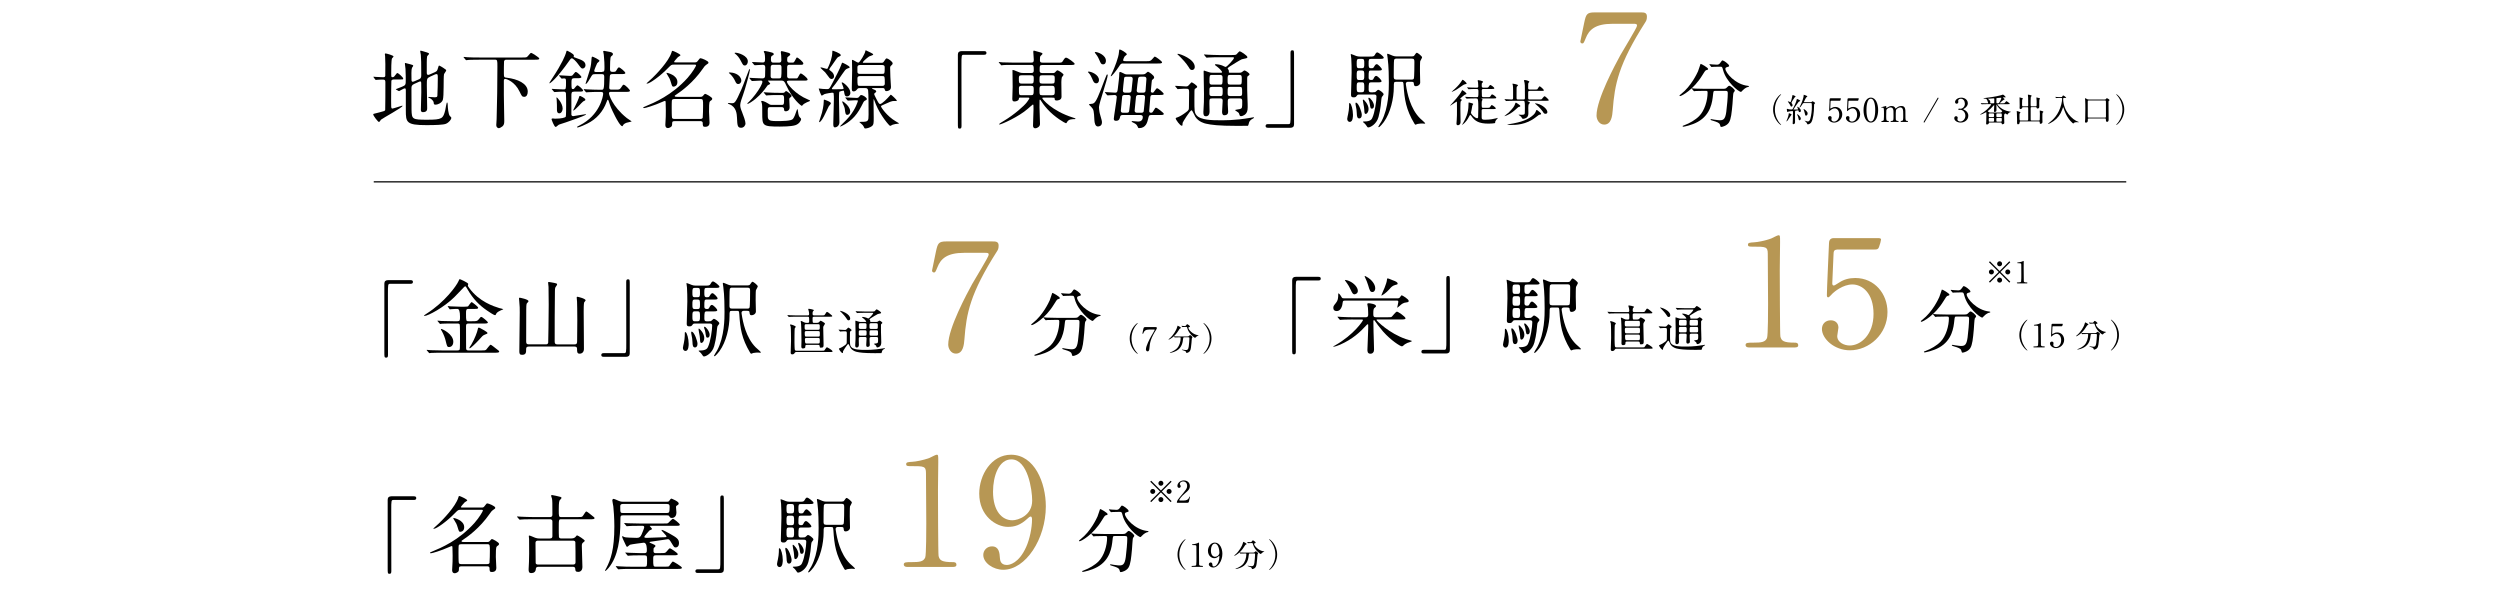 <?xml version="1.0" encoding="UTF-8"?>
<svg id="_レイヤー_2" data-name="レイヤー_2" xmlns="http://www.w3.org/2000/svg" viewBox="0 0 1000 235.47">
  <defs>
    <style>
      .cls-1, .cls-2 {
        fill: none;
      }

      .cls-3 {
        fill: #b79754;
      }

      .cls-2 {
        stroke: #000;
        stroke-miterlimit: 10;
        stroke-width: .5px;
      }
    </style>
  </defs>
  <g id="_レイヤー_1-2" data-name="レイヤー_1">
    <g>
      <rect class="cls-1" width="1000" height="235.47"/>
      <g>
        <g>
          <path d="M164.22,112.06c.65,0,.95.2.95.71s-.27.75-.95.75h-8.13c-.92,0-.92.2-.92,4.28,0,3.81.03,20.7.03,24.17,0,.78-.17,1.09-.71,1.09-.75,0-.75-.24-.75-2.24v-27.37c0-.95.54-1.39,1.46-1.39h9.01Z"/>
          <path d="M187.13,114.23c0,.2.2.48.54.95,3.98,5.51,9.79,7.34,12.07,8.06.24.07,1.56.34,1.56.41,0,.1-.1.14-1.02.51-.41.17-1.53.75-1.77,1.29-.2.51-.27.61-.51.61-.51,0-2.62-1.46-3.26-1.9-3.03-2.07-5.44-4.49-7.75-8.46-.61-1.05-.68-1.16-.88-1.16s-.34.14-.54.34c-1.6,1.67-3.37,3.5-3.84,3.98-4.15,4.11-10.54,7.51-11.9,7.51-.07,0-.24,0-.24-.14,0-.1.82-.61,1.02-.75,7.38-4.69,12-11.19,12.78-12.99.31-.71.34-.82.54-.82.14,0,3.26,1.36,3.37,1.9.03.1-.17.54-.17.65ZM192.74,140.17c1.05,0,1.33,0,1.73-.31.31-.27,1.43-1.97,1.8-1.97.24,0,1.67,1.19,2.21,1.6,1.05.78,1.19.88,1.19,1.16,0,.41-.68.44-2.04.44h-20.84c-.78,0-3.09,0-4.28.07-.14,0-.65.1-.75.1s-.17-.1-.27-.24l-.68-.78c-.07-.07-.14-.17-.14-.2,0-.07.03-.1.1-.1.24,0,1.29.1,1.53.14,1.56.07,3.06.1,4.66.1h5.95c.27,0,.78,0,.99-.41.1-.24.1-4.11.1-4.76,0-.48,0-4.96-.1-5.2-.2-.41-.61-.41-.88-.41h-1.9c-.78,0-3.09,0-4.32.07-.1.03-.61.1-.71.1s-.17-.1-.31-.24l-.65-.78c-.1-.07-.14-.17-.14-.2,0-.07.03-.1.1-.1.24,0,1.29.1,1.53.14,1.53.07,3.06.1,4.66.1h1.7c1.02,0,1.02-.41,1.02-1.84q0-3.09-1.02-3.09c-.14,0-1.8.03-2.41.1-.1,0-.51.07-.58.07-.1,0-.17-.07-.24-.2l-.54-.78c-.07-.1-.14-.17-.14-.24s.03-.07.1-.07c.17,0,.88.07,1.02.1,1.09.07,2.92.14,4.01.14h1.6c1.29,0,1.36-.1,1.5-.24.24-.27,1.09-1.6,1.39-1.6.17,0,2.58,1.84,2.58,2.24,0,.48-.58.48-1.5.48h-2.31c-1.05,0-1.05.44-1.05,1.94,0,2.86.03,2.99,1.02,2.99h1.39c1.73,0,2.07,0,2.69-.78.68-.85.75-.95,1.02-.95.41,0,2.62,1.87,2.62,2.21,0,.44-.75.44-1.84.44h-5.88c-.75,0-1.02.2-1.02,1.05,0,1.05,0,8.5.03,8.84.03.61.2.88,1.02.88h5.27ZM181.32,136.71c0,1.53-.95,2.11-1.63,2.11-.85,0-.88-.27-1.46-2.65-.17-.78-.75-2.41-1.43-3.6-.07-.14-.44-.68-.44-.82,0-.17.17-.17.27-.17.41.1,4.69,2.07,4.69,5.13ZM194.99,133.17c0,.27-.1.34-1.12.71-.68.27-.95.51-2.45,2.24-.99,1.12-3.26,3.23-3.5,3.23-.1,0-.17-.1-.17-.2,0-.24.65-1.09.75-1.26,1.39-2.35,2.45-5.24,2.58-6.08.07-.34.14-.75.37-.75.1,0,.27,0,.54.14.41.2,2.99,1.56,2.99,1.97Z"/>
          <path d="M211.44,138.64c-.99,0-.99.65-.99,1.22,0,.99,0,2.07-1.6,2.07-.88,0-1.12-.37-1.12-1.36,0-2.45.17-13.33.17-15.57,0-1.94,0-2.21-.2-4.52-.03-.17-.1-.92-.1-1.09,0-.24.03-.31.31-.31.1,0,3.47.65,3.47,1.36,0,.24-.1.34-.61.88-.27.24-.27,1.94-.27,2.58,0,2.01-.03,10.85-.03,12.65,0,.68.1,1.19.99,1.19h6.87c.27,0,.85,0,.95-.68.03-.2.2-10.71.2-15.13,0-3.03-.07-6.87-.07-7.17,0-.27-.17-1.46-.17-1.7,0-.2.07-.27.31-.27s1.77.31,2.14.37c.71.14,1.16.2,1.16.65,0,.2-.65.99-.71,1.16-.14.37-.17.71-.17,1.46-.1,6.29-.1,14.38-.1,20.13,0,.88.27,1.19,1.02,1.19h6.94c.95,0,1.02-.54,1.02-1.36,0-1.33.07-7.28.07-8.47,0-2.92-.07-6.83-.1-7.24,0-.24-.14-1.43-.14-1.67,0-.2.07-.31.27-.31.17,0,3.3.71,3.3,1.46,0,.14-.54.68-.58.78-.2.48-.2,2.96-.2,3.74,0,1.53.07,8.33.07,9.72,0,.82.03,4.45.03,5.17,0,1.09-.61,1.9-1.73,1.9-.99,0-1.02-.75-1.02-1.8,0-.54-.07-1.05-.99-1.05h-18.36Z"/>
          <path d="M241.47,142.72c-.65,0-.95-.2-.95-.71s.27-.75.95-.75h8.12c.92,0,.92-.2.92-4.28,0-3.81-.03-20.7-.03-24.17,0-.78.17-1.09.71-1.09.71,0,.71.24.71,2.24v27.37c0,.95-.51,1.39-1.43,1.39h-9.01Z"/>
          <path d="M275.47,137.42c0,.71,0,2.96-1.29,2.96-.58,0-1.02-.54-1.02-1.22,0-.31.34-1.77.37-1.9.2-.95.37-2.14.37-2.89,0-1.43,0-1.53.2-1.53.03,0,.14.03.2.07.51.31,1.16,2.55,1.16,4.52ZM283.49,128.51c.78,0,.85,0,1.22-.34.44-.41.68-.65.88-.65.37,0,2.14,1.22,2.14,1.8,0,.2-.07.27-.65,1.02-.1.14-.2.37-.27,1.16-.03.44-.27,3.84-1.12,6.9-.82,2.99-3.37,4.18-4.05,4.18-.31,0-.44-.07-.92-.88-.2-.31-.51-.65-.68-.78-.07-.07-.58-.44-.58-.58s.37-.14.68-.14c2.38,0,2.86-.99,3.03-1.36,1.05-2.18,1.7-6.94,1.7-8.6,0-.82-.58-.82-1.05-.82h-5.98c-.27,0-.54.07-.71.31-.48.65-.58.82-1.39.82s-1.05-.27-1.05-1.05c0-.54.24-7.68.24-8.84,0-1.33-.03-4.42-.14-5.64-.03-.2-.2-1.36-.2-1.6,0-.14,0-.2.1-.2.17,0,1.73.65,2.07.78.48.17.95.24,1.46.24h3.81c1.39,0,1.8,0,2.14-.58.48-.85.65-1.09,1.09-1.09.37,0,2.52,1.6,2.52,2.11,0,.48-.71.48-1.84.48h-3.16c-1.05,0-1.05.24-1.05,2.04,0,1.19.07,1.7.95,1.7.71,0,.92,0,1.19-.54.24-.41.61-1.09,1.12-1.09.48,0,2.04,1.63,2.04,2.07,0,.48-.58.48-1.56.48h-2.75c-.99,0-.99.17-.99,2.86,0,.92.75.92.99.92.51,0,.71,0,.99-.54.17-.37.51-1.09,1.05-1.09s2.14,1.63,2.14,2.11-.68.48-1.8.48h-2.31c-1.05,0-1.05.27-1.05,3.03,0,.88.51.95,1.02.95h.75ZM279,137.55c0,1.09-.58,1.43-.99,1.43-.85,0-.99-.88-1.02-2.14-.03-.95-.17-1.97-.41-3.03-.07-.24-.1-.58-.1-.82,0-.31.14-.37.34-.31.99.37,2.18,3.77,2.18,4.86ZM279,118.89c.99,0,.99-.54.99-1.84,0-1.46,0-1.9-1.02-1.9h-.99c-1.02,0-1.02.48-1.02,1.87s0,1.87,1.02,1.87h1.02ZM279,123.62c.99,0,.99-.51.99-1.87,0-1.46,0-1.94-.99-1.94h-1.02c-1.02,0-1.02.48-1.02,1.94,0,1.36,0,1.87.99,1.87h1.05ZM278.9,128.51c1.09,0,1.09-.44,1.09-1.97s0-2.01-.99-2.01h-.95c-1.09,0-1.09.44-1.09,1.97s0,2.01,1.05,2.01h.88ZM280.57,137.18c-.51,0-.51-.44-.58-1.7-.03-.61-.17-1.56-.37-2.45-.07-.24-.2-1.09-.2-1.22,0-.17,0-.37.14-.37.34,0,2.14,1.94,2.14,3.71,0,1.39-.75,2.04-1.12,2.04ZM283.86,133.95c0,.61-.31,1.12-.78,1.12-.61,0-.65-.2-.95-2.21-.07-.48-.2-.99-.44-1.56-.03-.14-.07-.24-.07-.37,0-.17.07-.27.24-.24.51.07,2.01,1.87,2.01,3.26ZM299.1,114.16c.51,0,.71-.1.92-.37.48-.71.75-1.09,1.02-1.09.31,0,2.07,1.39,2.07,1.84,0,.24-.65,1.29-.75,1.56-.1.41-.1,3.37-.1,3.98,0,.65.1,3.81.1,4.52,0,.88-.92,1.5-1.7,1.5-.71,0-.75-.34-.85-1.09-.03-.41-.07-.68-.92-.68h-1.33c-.24,0-.95,0-.95.85,0,.17.03.34.07.54.48,3.13,1.7,9.32,5.61,13.23.34.31,2.07,1.83,2.07,1.97s-.2.17-.34.17-.68-.07-.82-.07c-.34,0-1.12.03-1.87.17-.14.03-.78.31-.85.31-.17,0-.37-.37-.48-.51-3.3-5.51-3.94-9.69-4.28-15.26-.1-1.36-.17-1.39-.99-1.39h-1.9c-1.02,0-1.02.2-1.02,2.07,0,4.59-1.33,10.33-4.01,14.04-.27.41-1.63,2.04-2.01,2.04-.14,0-.2-.1-.2-.17,0-.14,1.05-1.8,1.26-2.14,2.96-5.54,2.96-12.82,2.96-15.47,0-1.77-.03-6.56-.48-9.86-.03-.2-.2-1.16-.2-1.39,0-.1,0-.34.14-.34.34,0,1.84.71,2.07.78.2.07.75.27,1.39.27h6.36ZM292.74,115.05c-.37,0-.75.27-.82.51-.14.37-.14,6.02-.14,6.7s.07,1.19,1.02,1.19h6.12c.24,0,.68,0,.88-.37.24-.37.24-6.19.24-6.73,0-.95-.14-1.29-1.05-1.29h-6.26Z"/>
          <path d="M323.05,129.15c.32,0,.62-.04.62-.58,0-1.78,0-1.88-.56-1.88h-4.58c-1.74,0-2.32.04-2.52.06-.06,0-.36.04-.42.04-.08,0-.12-.04-.18-.12l-.38-.46c-.08-.1-.1-.1-.1-.14s.04-.04.08-.04c.14,0,.76.06.88.06.98.04,1.8.08,2.74.08h4.42c.18,0,.6,0,.6-.52,0-.04,0-.54-.12-1.08-.02-.14-.24-.76-.24-.9,0-.12.12-.16.26-.16.06,0,2.02.28,2.02.6,0,.06-.28.34-.34.4-.14.14-.2.3-.2.76,0,.58,0,.9.6.9h3.04c.84,0,1.06,0,1.28-.34.6-.96.66-1.06.9-1.06.34,0,1.5,1.1,1.76,1.28.04.02.3.22.3.36,0,.28-.38.28-1.06.28h-6.22c-.6,0-.6.38-.6.58,0,1.86,0,1.88.62,1.88h1.12c.7,0,.98-.38,1.06-.5.14-.22.26-.36.42-.36.22,0,1.76.92,1.76,1.14,0,.12-.34.66-.58,1.02-.14.24-.14.4-.14.64,0,1.06.14,5.68.14,6.64s0,1.34-1.06,1.34c-.3,0-.46,0-.5-.56-.04-.42-.16-.56-.66-.56h-4.58c-.44,0-.5.34-.5.44,0,.18,0,.52-.02.56-.12.3-.56.44-.9.44-.4,0-.68-.18-.68-.74,0-.36.06-1.92.06-2.24,0-3.68-.12-6.46-.16-6.84-.02-.18-.14-.94-.14-1.08,0-.08.04-.1.12-.1.22,0,.28.04,1.06.46.36.2.76.3,1.2.3h.38ZM318.41,140.81c-.2,0-.38.1-.48.28-.24.44-.56.66-1.04.66-.08,0-.62,0-.62-.6,0-.68.14-3.98.14-4.72,0-.68-.02-5.44-.14-5.8-.02-.1-.26-.54-.26-.66,0-.18.18-.18.24-.18.3,0,2.06.56,2.06.94,0,.12-.38.52-.42.64-.1.26-.1,5.16-.1,5.68,0,.38.04,2.7.16,2.92.04.06.16.32.6.32h10.22c.78,0,.9-.04,1-.16.16-.2.8-1.24,1-1.24.06,0,2.24,1.1,2.24,1.68,0,.24-.1.24-1.06.24h-13.54ZM322.39,129.67c-.54,0-.54.36-.54.92,0,.98,0,1.32.56,1.32h4.94c.56,0,.56-.3.56-1.12s0-1.12-.56-1.12h-4.96ZM322.49,132.43c-.2,0-.6.02-.6.58,0,1.5.08,1.64.62,1.64h4.82c.6,0,.6-.24.6-1.1s0-1.12-.6-1.12h-4.84ZM322.53,135.17c-.48,0-.56.32-.56.54,0,1.56.16,1.7.6,1.7h4.76c.58,0,.58-.3.58-1.12s0-1.12-.58-1.12h-4.8Z"/>
          <path d="M335.53,132.03q-.1-.1-.1-.12s.04-.06.08-.06c.36,0,2.1.14,2.5.14.36,0,.46-.08.74-.4.44-.5.5-.56.6-.56s1.28.7,1.28,1.06c0,.06-.02.1-.04.12-.06.08-.42.3-.5.36-.12.12-.12.34-.12,2.44,0,2.78,0,3.14.5,3.76.92,1.18,3.94,1.18,5.32,1.18,1,0,3.62.08,7.4-.58.1-.02.56-.12.68-.12.04,0,.12,0,.12.08,0,.02-.02.1-.16.18-.46.24-.7.38-.96.84-.06.12-.18.8-.3.9-.04.02-2.28.02-2.6.02-4.32,0-6.06-.24-7.28-.52-.28-.06-1.72-.4-2.5-1.62-.16-.24-.7-1.54-.88-1.54-.34,0-2.1,2.82-2.1,2.96-.02.62-.04.68-.22.68-.38,0-1.42-1.42-1.42-1.72,0-.14.22-.2.42-.26.38-.1,1.32-.66,1.86-1.08.84-.62.84-.64.84-1.5,0-.46.04-2.84.04-3.36-.02-.68-.12-.78-.68-.78-.04,0-1.14-.02-1.68.06-.04,0-.24.04-.28.04-.08,0-.12-.04-.18-.14l-.38-.46ZM339.43,128.13c-.34,0-.5-.14-.8-.68-.04-.06-.58-.98-1.88-2.28-.12-.12-.78-.74-.78-.76,0-.08.12-.08.18-.08.4,0,3.92,1.2,3.92,3.1,0,.32-.18.7-.64.7ZM348.81,124.61c.7,0,.86,0,1.1-.18.1-.08.58-.7.74-.7.18,0,1.8,1,1.8,1.38,0,.14-.12.22-.26.26s-.9.18-1.06.24c-.4.16-2.24,1.32-2.66,1.58-.1.06-.68.44-.68.58,0,.06.22.3.24.36.06.1.06.22.06.54,0,.1.1.1.38.1h2.04c.22,0,.44,0,.66-.16.08-.04.46-.38.58-.38.26,0,1.2.66,1.2.9,0,.16-.16.26-.32.38-.24.16-.24.26-.24.6,0,2.78,0,3.08.06,4.48.06,1.22.06,2.04.06,2.3,0,.86-.18,1.38-.66,1.74-.22.16-.64.36-.9.36-.22,0-.3-.14-.34-.22-.02-.06-.14-.46-.2-.54-.1-.14-.86-.58-.86-.66,0-.12,1-.2,1.18-.26.5-.18.5-.32.5-1.76,0-.42,0-.74-.6-.74h-2.18c-.58,0-.62.3-.62.7v.76c0,.22.08,1.34.08,1.6,0,.36-.04.9-.94.9-.42,0-.48-.5-.48-.82,0-.38.14-2.18.14-2.6,0-.54-.38-.54-.6-.54h-1.88c-.64,0-.64.16-.64,1.24,0,.26.04,1.56.04,1.84,0,1.1-.72,1.12-.84,1.12-.58,0-.62-.44-.62-1,0-.2.04-.96.06-1.14.06-.78.08-1.4.08-3.08,0-.74-.08-4.4-.08-5.24,0-.16,0-.28.12-.28.04,0,1.02.34,1.1.36.46.16.72.14.94.14h1.94c.12,0,.24,0,.24-.16,0-.14-.54-.8-1.16-1.26-.44-.32-.52-.36-.52-.48,0-.1.2-.1.26-.1.2,0,.76.06,1.4.28.12.04.72.36.86.36.28,0,1.96-1.8,1.96-2.12,0-.16-.12-.16-.38-.16h-3.08c-.48,0-1.82,0-2.52.06-.06,0-.36.04-.42.04-.08,0-.12-.04-.18-.12l-.38-.46q-.1-.1-.1-.14s.04-.04.08-.04c.12,0,.74.06.88.06.56.02,1.6.08,2.74.08h2.88ZM344.13,132.11c-.18,0-.44.02-.56.24-.06.12-.06.22-.06,1.26,0,.34,0,.66.62.66h1.88c.62,0,.62-.22.62-1.16,0-.74,0-1-.62-1h-1.88ZM344.11,129.29c-.58,0-.58.16-.58,1.58,0,.32,0,.7.58.7h1.92c.58,0,.58-.14.58-1.54,0-.36,0-.74-.58-.74h-1.92ZM350.51,131.57c.62,0,.62-.12.62-1.34,0-.68,0-.94-.62-.94h-2.1c-.62,0-.62.18-.62,1.28,0,.78,0,1,.62,1h2.1ZM350.63,134.27c.58,0,.58-.3.58-.78,0-1.24,0-1.38-.58-1.38h-2.24c-.58,0-.58.14-.58,1.34,0,.54,0,.82.58.82h2.24Z"/>
          <path class="cls-3" d="M396.93,96.57c1.32,0,2.52,0,2.52,1.68,0,1.2-.3,1.74-.66,2.28-10.74,16.86-12.24,24.78-13.02,35.16-.18,2.16-.48,5.76-3.42,5.76-2.04,0-3.06-2.1-3.06-3.6,0-6.6,7.5-20.4,9.54-24.18,1.02-1.86,6.66-10.98,6.66-11.76s-.48-.78-1.56-.78h-8.28c-6.9,0-9.36,2.4-10.68,5.76-.78,1.92-.9,2.1-1.38,2.1-.42,0-.78-.3-.78-.78,0-.18,1.38-6.66,1.56-7.56.72-3.3,1.02-4.08,4.14-4.08h18.42Z"/>
          <path d="M423.93,119.19c0,.3-.21.36-.84.51-.3.09-.84.96-1.5,2.04-3.48,5.73-8.25,8.31-8.91,8.31-.12,0-.18-.06-.18-.18,0-.18.06-.21.63-.66,4.05-3.18,6.33-8.16,6.75-9.06.21-.45.99-3,1.02-3,.21-.09,3.03,1.53,3.03,2.04ZM426.84,127.95c-.78,0-.78.06-.96,1.65-.27,2.64-.84,7.83-6.06,10.74-2.46,1.38-5.58,1.95-5.73,1.95-.09,0-.36,0-.36-.21,0-.15.15-.21.69-.39,2.07-.75,4.47-2.16,5.91-3.63,2.22-2.25,3.39-6.33,3.39-9.45,0-.66-.3-.66-.75-.66h-.9c-1.11,0-2.55.03-3.09.06-.12.03-.54.09-.63.09-.12,0-.18-.09-.27-.21l-.6-.69c-.09-.12-.12-.15-.12-.18,0-.06.03-.09.12-.09.21,0,1.11.12,1.32.12,1.47.06,2.7.09,4.11.09h6.57c1.35,0,1.5-.06,1.98-.57.45-.48.72-.66.93-.66.48,0,2.22,1.38,2.22,2.01,0,.15-.48.69-.54.81-.15.3-.33,3.72-.39,4.41-.33,3.63-.57,6.09-1.41,7.44-.81,1.29-2.61,1.8-3.06,1.8-.33,0-.33-.09-.57-.93-.18-.69-1.2-1.08-2.76-1.53-.66-.18-.99-.3-.99-.48s.27-.18.33-.18c.21,0,1.02.18,1.17.21,1.59.21,1.77.24,2.13.24,1.44,0,2.25-.27,2.67-3.36.3-2.31.6-5.79.6-7.32,0-.81-.06-1.08-.9-1.08h-4.05ZM428.34,118.29c-.75,0-1.77.03-2.4.06-.09,0-.51.06-.6.06s-.12-.03-.24-.18l-.57-.69c-.06-.06-.09-.15-.09-.21,0-.03.03-.06.09-.06.18,0,1.05.12,1.23.12.33.03,1.59.09,1.8.09.69,0,1.08-.51,1.26-.78.6-.84.66-.93.9-.93.39,0,2.61,1.5,2.61,2.16,0,.3-.09.33-.9.54-.15.03-.6.18-.6.63,0,1.56,3.96,6.33,9.03,6.84.09,0,.45.06.45.24,0,.15-.78.33-.9.36-.78.39-1.44.93-1.83,1.38-.06.09-.39.45-.48.45-1.02,0-5.97-4.14-7.17-8.67-.33-1.29-.39-1.41-1.08-1.41h-.51Z"/>
          <path d="M454.47,140.71c.1.12.64.69.64.77,0,.03-.03.08-.09.08-.13,0-3.13-2.16-3.13-6.19s3-6.19,3.13-6.19c.06,0,.09.05.09.08,0,.08-.53.65-.64.77-.52.65-1.87,2.51-1.87,5.34s1.35,4.69,1.87,5.34Z"/>
          <path d="M462.18,130.83c.29,0,.55,0,.55.36,0,.26-.07.38-.14.49-2.33,3.65-2.65,5.37-2.82,7.62-.04.47-.1,1.25-.74,1.25-.44,0-.66-.46-.66-.78,0-1.43,1.62-4.42,2.07-5.24.22-.4,1.44-2.38,1.44-2.55s-.1-.17-.34-.17h-1.79c-1.5,0-2.03.52-2.31,1.25-.17.42-.19.46-.3.46-.09,0-.17-.07-.17-.17,0-.04.3-1.44.34-1.64.16-.71.22-.88.9-.88h3.99Z"/>
          <path d="M472.37,131.16c0,.13-.09.16-.36.22-.13.04-.36.42-.65.88-1.51,2.48-3.58,3.6-3.86,3.6-.05,0-.08-.03-.08-.08,0-.08.03-.09.27-.29,1.75-1.38,2.74-3.54,2.92-3.93.09-.2.43-1.3.44-1.3.09-.04,1.31.66,1.31.88ZM473.63,134.95c-.34,0-.34.03-.42.71-.12,1.14-.36,3.39-2.63,4.65-1.07.6-2.42.85-2.48.85-.04,0-.16,0-.16-.09,0-.06.07-.09.3-.17.9-.32,1.94-.94,2.56-1.57.96-.98,1.47-2.74,1.47-4.1,0-.29-.13-.29-.32-.29h-.39c-.48,0-1.1.01-1.34.03-.05.01-.23.04-.27.04-.05,0-.08-.04-.12-.09l-.26-.3c-.04-.05-.05-.06-.05-.08,0-.03.01-.04.05-.04.09,0,.48.05.57.05.64.03,1.17.04,1.78.04h2.85c.59,0,.65-.03.86-.25.2-.21.31-.29.4-.29.21,0,.96.6.96.87,0,.06-.21.3-.23.35-.06.13-.14,1.61-.17,1.91-.14,1.57-.25,2.64-.61,3.22-.35.56-1.13.78-1.33.78-.14,0-.14-.04-.25-.4-.08-.3-.52-.47-1.2-.66-.29-.08-.43-.13-.43-.21s.12-.08.14-.08c.09,0,.44.08.51.09.69.09.77.1.92.1.62,0,.98-.12,1.16-1.46.13-1,.26-2.51.26-3.17,0-.35-.03-.47-.39-.47h-1.75ZM474.28,130.77c-.33,0-.77.01-1.04.03-.04,0-.22.03-.26.03s-.05-.01-.1-.08l-.25-.3s-.04-.07-.04-.09c0-.01.01-.03.04-.03.08,0,.46.05.53.05.14.01.69.04.78.04.3,0,.47-.22.55-.34.26-.36.29-.4.39-.4.17,0,1.13.65,1.13.94,0,.13-.04.14-.39.23-.07.01-.26.08-.26.27,0,.68,1.72,2.74,3.91,2.96.04,0,.19.03.19.1,0,.06-.34.14-.39.16-.34.17-.62.4-.79.6-.03.04-.17.2-.21.2-.44,0-2.59-1.79-3.11-3.76-.14-.56-.17-.61-.47-.61h-.22Z"/>
          <path d="M482.01,130.03c-.1-.12-.64-.69-.64-.77,0-.03.03-.08.09-.08.13,0,3.13,2.16,3.13,6.19s-3,6.19-3.13,6.19c-.07,0-.09-.05-.09-.08,0-.08.53-.65.64-.77.52-.65,1.87-2.51,1.87-5.34s-1.35-4.69-1.87-5.34Z"/>
        </g>
        <g>
          <path d="M165.55,198.52c.65,0,.95.2.95.71s-.27.75-.95.75h-8.13c-.92,0-.92.2-.92,4.28,0,3.81.03,20.7.03,24.17,0,.78-.17,1.09-.71,1.09-.75,0-.75-.24-.75-2.24v-27.37c0-.95.54-1.39,1.46-1.39h9.01Z"/>
          <path d="M194.79,216.81c.51,0,.85-.03,1.22-.51.37-.48.58-.68.82-.68s2.79,1.29,2.79,1.94c0,.24-.14.44-.27.54-.31.2-.58.41-.68.54-.34.44-.34,2.21-.34,4.11,0,.61.2,3.67.2,4.35,0,.54-.1,1.7-1.8,1.7-.82,0-.92-.37-.92-1.5,0-.78-.68-.78-1.02-.78h-10.17c-1.05,0-1.05.34-1.05,1.22,0,.41-.07.65-.24.88-.27.31-.95.68-1.46.68-.71,0-1.02-.54-1.02-1.26,0-.2.1-1.6.1-1.87.07-.82.1-1.97.1-3.94,0-1.09-.03-2.07-.07-3.2,0-.41-.07-.61-.27-.61-.17,0-.71.24-.85.31-3.57,1.6-7.04,2.58-7.51,2.58-.14,0-.34-.03-.34-.2,0-.1.1-.2.95-.54,3.37-1.39,10.57-4.39,16.83-11.39,1.94-2.18,3.37-4.69,3.37-4.96,0-.31-.37-.31-.54-.31h-8.29c-1.05,0-1.16.14-2.14,1.12-3.5,3.64-7.65,6.49-8.64,6.49-.1,0-.2-.03-.2-.14,0-.03,1.97-1.8,2.31-2.11,1.33-1.26,6.53-6.56,7.65-10.17.1-.34.17-.71.41-.71.31,0,3.2,1.33,3.2,1.77,0,.17-.85.61-1.02.75-.27.27-1.53,1.7-1.53,1.87,0,.24.2.24.68.24h7.62c.58,0,.82-.1,1.19-.61.71-.95.78-1.05,1.12-1.05.41,0,3.13,1.05,3.13,1.73,0,.31-.07.37-1.02.99-.44.31-.61.58-1.26,1.5-3.94,5.68-8.77,9.11-10.54,10.27-.61.41-.68.44-.68.61,0,.34.54.34,1.02.34h9.18ZM185.68,210.89c0,1.7-1.33,1.83-1.53,1.83-.54,0-.58-.14-1.05-1.67-.41-1.39-.65-1.84-1.43-3.06-.27-.44-.34-.54-.34-.65,0-.07.03-.14.1-.17.17,0,4.25.88,4.25,3.71ZM184.42,217.69c-.2,0-.75,0-.92.44-.1.27-.1,2.45-.1,2.92,0,.65,0,3.81.14,4.15.17.44.68.44.92.44h10.4c.58,0,.88-.2.95-.51.1-.48.14-4.08.14-4.76,0-2.41,0-2.69-1.02-2.69h-10.51Z"/>
          <path d="M219.91,215.38c.37,0,1.05,0,1.05-.95s.03-5.03,0-5.85c0-.82-.68-.88-.99-.88h-7.04c-2.99,0-3.98.07-4.28.1-.14,0-.61.07-.75.07-.1,0-.17-.07-.27-.2l-.68-.78q-.14-.17-.14-.24c0-.07.03-.07.14-.07.2,0,1.26.1,1.5.1,1.67.07,3.06.14,4.66.14h6.83c.58,0,1.02-.14,1.02-.92,0-4.59,0-5.71-.17-6.46-.03-.17-.34-.95-.34-1.12,0-.2.17-.31.34-.31.2,0,2.75.54,3.4.75.24.07.41.2.41.44,0,.2-.68.82-.78.99-.31.61-.31,2.86-.31,3.74,0,2.75,0,2.89,1.05,2.89h6.53c1.43,0,1.6,0,1.94-.31.31-.27,1.16-1.94,1.5-1.94s2.31,1.73,2.75,2.04c.07.03.54.37.54.61,0,.48-.68.48-1.84.48h-11.42c-1.05,0-1.05.03-1.05,3.54,0,.48,0,3.4.07,3.6.17.54.71.54.99.54h3.98c1.12,0,1.53-.48,1.73-.71.24-.34.37-.51.61-.51.27,0,3.03,1.73,3.03,2.18,0,.17-.78.71-.88.85-.31.34-.31.92-.31,1.09,0,1.36.24,7.72.24,8.57,0,.95-.54,1.9-1.7,1.9-1.09,0-1.12-.51-1.16-1.19-.03-.65-.34-.85-1.05-.85h-13.67c-.58,0-1.02.2-1.05.82-.03,1.12-.75,1.7-1.8,1.7s-1.09-.71-1.09-1.56c0-.44.1-2.45.14-2.89.07-1.56.07-2.21.07-3.3,0-1.73,0-5.24-.03-5.88,0-.17-.1-.95-.1-1.12,0-.1,0-.27.2-.27.37,0,1.97.78,2.31.88.92.31,1.5.31,1.9.31h3.98ZM215.22,216.26c-.31,0-1.02.03-1.02.92,0,.75.03,7.96.07,8.09.17.54.71.54.95.54h13.97c.31,0,1.02,0,1.02-.92,0-.75,0-7.92-.07-8.09-.17-.51-.68-.54-.95-.54h-13.97Z"/>
          <path d="M266.8,200.69c.68,0,.78-.17,1.12-.68.27-.41.51-.58.61-.58s2.96,1.12,2.96,1.94c0,.34-.2.54-.51.71-.41.2-.58.37-.58.75,0,.1.17,1.8.17,2.14,0,2.07-1.46,2.21-1.84,2.21-.61,0-.78-.27-1.02-.71-.14-.24-.37-.34-.92-.34h-17.51c-1.12,0-1.12.27-1.12,2.01,0,7.24-.88,14.38-4.73,19.04-.24.31-1.12,1.19-1.26,1.19-.07,0-.17-.07-.17-.17.14-.27.44-.82.54-.99,1.7-3.3,3.2-7.31,3.2-16.66,0-3.06-.27-7.04-.41-7.99-.03-.34-.41-2.04-.41-2.41,0-.1.07-.61.54-.61.2,0,1.22.44,2.07.82.65.27.99.34,1.7.34h17.54ZM264.42,221.23c1.53,0,1.7,0,2.21-.61.99-1.19,1.09-1.29,1.39-1.29.24,0,3.09,1.87,3.09,2.31,0,.37-.27.48-1.8.48h-6.94c-1.09,0-1.09.51-1.09,1.53,0,2.72,0,3.03,1.05,3.03h3.71c1.22,0,1.46-.07,1.63-.27.24-.27,1.16-1.8,1.5-1.8.2,0,3.6,2.01,3.6,2.48,0,.37-.31.48-1.77.48h-18.56c-2.28,0-3.57.03-4.32.1-.1,0-.61.07-.71.07s-.17-.07-.31-.2l-.65-.78c-.1-.1-.14-.17-.14-.24,0-.03.03-.07.1-.07.24,0,1.29.1,1.5.1,1.67.1,3.09.14,4.66.14h5.24c1.02,0,1.02-.27,1.02-2.65,0-1.5,0-1.9-.99-1.9h-1.6c-2.52,0-3.5.03-4.28.1-.1,0-.61.07-.71.07-.14,0-.2-.07-.31-.2l-.65-.78c-.07-.1-.17-.17-.17-.24s.07-.07.14-.07c.24,0,1.29.1,1.5.1,1.67.07,3.4.14,4.66.14h1.33c.99,0,.99-.58.99-1.19,0-.68,0-2.99-1.22-2.99-.14,0-5.17.65-5.54.82-.2.07-.88.82-1.09.82-.24,0-.31-.1-.61-.75-.82-1.7-1.43-2.99-1.43-3.33,0-.14.1-.17.2-.17.03,0,.54.27.65.34.24.1.85.2,1.94.24.51.03,2.69.1,3.13.1,1.05,0,1.43-.44,1.87-1.39.24-.58,1.05-2.45,1.05-2.89,0-.54-.48-.54-.82-.54h-1.09c-2.62,0-3.5.03-4.28.1-.14,0-.61.07-.75.07-.1,0-.14-.07-.27-.2l-.68-.82c-.1-.1-.14-.17-.14-.2,0-.07.03-.07.14-.07.2,0,1.26.1,1.5.1,1.67.07,3.06.1,4.66.1h9.28c1.6,0,1.77,0,2.07-.24.31-.27,1.56-1.67,1.9-1.67.24,0,2.72,1.9,2.72,2.35s-.37.48-1.8.48h-9.96c-.17,0-.27,0-.27.1,0,.07.92.95.92,1.19,0,.2-.92.44-1.05.58-.17.17-2.04,2.24-2.04,2.58,0,.37.65.37.92.37.85,0,6.25-.2,7.41-.27.14,0,.54-.03.54-.31,0-.37-2.01-2.24-2.01-2.45,0-.07.03-.17.17-.17.34,0,2.62,1.22,3.2,1.56,2.69,1.53,3.64,2.11,3.64,3.77,0,1.05-.58,1.7-1.36,1.7-.54,0-.61-.1-1.6-1.73-.88-1.5-1.05-1.56-1.53-1.56-.1,0-5.64.85-6.49.95-.44.07-.82.1-.82.27,0,.34,2.38.88,2.38,1.43,0,.24-.1.34-.54.75-.24.24-.24.34-.24,1.33,0,.85.65.85,1.02.85h2.01ZM249.26,201.58c-.37,0-1.16,0-1.16.88,0,2.65,0,2.75,1.19,2.75h17.34c1.05,0,1.22-.24,1.22-2.41,0-.71-.03-1.22-1.16-1.22h-17.44Z"/>
          <path d="M279.11,229.18c-.65,0-.95-.2-.95-.71s.27-.75.95-.75h8.12c.92,0,.92-.2.92-4.28,0-3.81-.03-20.7-.03-24.17,0-.78.17-1.09.71-1.09.71,0,.71.24.71,2.24v27.37c0,.95-.51,1.39-1.43,1.39h-9.01Z"/>
          <path d="M313.11,223.88c0,.71,0,2.96-1.29,2.96-.58,0-1.02-.54-1.02-1.22,0-.31.34-1.77.37-1.9.2-.95.37-2.14.37-2.89,0-1.43,0-1.53.2-1.53.03,0,.14.03.2.07.51.31,1.16,2.55,1.16,4.52ZM321.13,214.97c.78,0,.85,0,1.22-.34.44-.41.68-.65.88-.65.37,0,2.14,1.22,2.14,1.8,0,.2-.07.27-.65,1.02-.1.14-.2.37-.27,1.16-.03.44-.27,3.84-1.12,6.9-.82,2.99-3.37,4.18-4.05,4.18-.31,0-.44-.07-.92-.88-.2-.31-.51-.65-.68-.78-.07-.07-.58-.44-.58-.58s.37-.14.68-.14c2.38,0,2.86-.99,3.03-1.36,1.05-2.18,1.7-6.94,1.7-8.6,0-.82-.58-.82-1.05-.82h-5.98c-.27,0-.54.07-.71.31-.48.65-.58.82-1.39.82s-1.05-.27-1.05-1.05c0-.54.24-7.68.24-8.84,0-1.33-.03-4.42-.14-5.64-.03-.2-.2-1.36-.2-1.6,0-.14,0-.2.1-.2.17,0,1.73.65,2.07.78.48.17.95.24,1.46.24h3.81c1.39,0,1.8,0,2.14-.58.48-.85.65-1.09,1.09-1.09.37,0,2.52,1.6,2.52,2.11,0,.48-.71.48-1.84.48h-3.16c-1.05,0-1.05.24-1.05,2.04,0,1.19.07,1.7.95,1.7.71,0,.92,0,1.19-.54.24-.41.61-1.09,1.12-1.09.48,0,2.04,1.63,2.04,2.07,0,.48-.58.48-1.56.48h-2.75c-.99,0-.99.17-.99,2.86,0,.92.75.92.99.92.51,0,.71,0,.99-.54.17-.37.51-1.09,1.05-1.09s2.14,1.63,2.14,2.11-.68.48-1.8.48h-2.31c-1.05,0-1.05.27-1.05,3.03,0,.88.51.95,1.02.95h.75ZM316.64,224.02c0,1.09-.58,1.43-.99,1.43-.85,0-.99-.88-1.02-2.14-.03-.95-.17-1.97-.41-3.03-.07-.24-.1-.58-.1-.82,0-.31.14-.37.34-.31.99.37,2.18,3.77,2.18,4.86ZM316.64,205.35c.99,0,.99-.54.99-1.84,0-1.46,0-1.9-1.02-1.9h-.99c-1.02,0-1.02.48-1.02,1.87s0,1.87,1.02,1.87h1.02ZM316.64,210.08c.99,0,.99-.51.99-1.87,0-1.46,0-1.94-.99-1.94h-1.02c-1.02,0-1.02.48-1.02,1.94,0,1.36,0,1.87.99,1.87h1.05ZM316.54,214.97c1.09,0,1.09-.44,1.09-1.97s0-2.01-.99-2.01h-.95c-1.09,0-1.09.44-1.09,1.97s0,2.01,1.05,2.01h.88ZM318.21,223.64c-.51,0-.51-.44-.58-1.7-.03-.61-.17-1.56-.37-2.45-.07-.24-.2-1.09-.2-1.22,0-.17,0-.37.14-.37.34,0,2.14,1.94,2.14,3.71,0,1.39-.75,2.04-1.12,2.04ZM321.51,220.41c0,.61-.31,1.12-.78,1.12-.61,0-.65-.2-.95-2.21-.07-.48-.2-.99-.44-1.56-.03-.14-.07-.24-.07-.37,0-.17.07-.27.24-.24.51.07,2.01,1.87,2.01,3.26ZM336.74,200.63c.51,0,.71-.1.92-.37.48-.71.75-1.09,1.02-1.09.31,0,2.07,1.39,2.07,1.84,0,.24-.65,1.29-.75,1.56-.1.41-.1,3.37-.1,3.98,0,.65.1,3.81.1,4.52,0,.88-.92,1.5-1.7,1.5-.71,0-.75-.34-.85-1.09-.03-.41-.07-.68-.92-.68h-1.33c-.24,0-.95,0-.95.85,0,.17.03.34.07.54.48,3.13,1.7,9.32,5.61,13.23.34.31,2.07,1.83,2.07,1.97s-.2.17-.34.17-.68-.07-.82-.07c-.34,0-1.12.03-1.87.17-.14.03-.78.31-.85.31-.17,0-.37-.37-.48-.51-3.3-5.51-3.94-9.69-4.28-15.26-.1-1.36-.17-1.39-.99-1.39h-1.9c-1.02,0-1.02.2-1.02,2.07,0,4.59-1.33,10.33-4.01,14.04-.27.41-1.63,2.04-2.01,2.04-.14,0-.2-.1-.2-.17,0-.14,1.05-1.8,1.26-2.14,2.96-5.54,2.96-12.82,2.96-15.47,0-1.77-.03-6.56-.48-9.86-.03-.2-.2-1.16-.2-1.39,0-.1,0-.34.14-.34.34,0,1.84.71,2.07.78.2.07.75.27,1.39.27h6.36ZM330.38,201.51c-.37,0-.75.27-.82.51-.14.37-.14,6.02-.14,6.7s.07,1.19,1.02,1.19h6.12c.24,0,.68,0,.88-.37.24-.37.24-6.19.24-6.73,0-.95-.14-1.29-1.05-1.29h-6.26Z"/>
          <path class="cls-3" d="M362.89,226.77c-1.32,0-1.38-.78-1.38-.96,0-.96.9-.96,3.06-.96,3.24,0,4.8-.18,5.52-1.86.42-1.02.42-11.58.42-13.68,0-2.88-.12-16.86-.12-20.04,0-2.82-.84-2.82-5.88-2.82-1.44,0-2.04,0-2.04-.78s.6-.84,2.46-.96c1.44-.06,4.44-.66,6.78-1.5.42-.12,2.46-1.32,2.94-1.32.66,0,.66.18.66,2.88,0,1.62-.12,9.36-.12,11.16,0,2.76.06,25.8.24,26.46.42,1.74,1.26,2.46,5.7,2.46.54,0,1.44,0,1.44,1.08,0,.84-.96.84-1.5.84h-18.18Z"/>
          <path class="cls-3" d="M391.69,197.43c0-7.44,4.86-15.54,12.72-15.54,9.42,0,13.92,11.28,13.92,20.64,0,13.08-8.1,25.38-17.04,25.38-3.9,0-7.98-2.7-7.98-5.94,0-1.86,1.5-3.42,3.48-3.42,2.82,0,3.06,2.64,3.18,4.74.06.66.18,2.7,2.76,2.7,1.08,0,4.8-.66,7.74-7.2,1.44-3.18,2.34-7.74,2.34-11.04,0-.36-.06-1.14-.54-1.14-.36,0-.9.48-1.08.66-3.06,2.88-5.4,3.48-8.04,3.48-4.74,0-11.46-4.38-11.46-13.32ZM412.87,200.25c0-4.32-1.74-16.5-8.34-16.5-4.98,0-7.32,6.66-7.32,12.9,0,7.86,3.66,11.46,7.74,11.46,2.34,0,7.92-1.92,7.92-7.86Z"/>
          <path d="M443.05,205.65c0,.3-.21.36-.84.51-.3.09-.84.96-1.5,2.04-3.48,5.73-8.25,8.31-8.91,8.31-.12,0-.18-.06-.18-.18,0-.18.06-.21.63-.66,4.05-3.18,6.33-8.16,6.75-9.06.21-.45.99-3,1.02-3,.21-.09,3.03,1.53,3.03,2.04ZM445.96,214.41c-.78,0-.78.06-.96,1.65-.27,2.64-.84,7.83-6.06,10.74-2.46,1.38-5.58,1.95-5.73,1.95-.09,0-.36,0-.36-.21,0-.15.15-.21.69-.39,2.07-.75,4.47-2.16,5.91-3.63,2.22-2.25,3.39-6.33,3.39-9.45,0-.66-.3-.66-.75-.66h-.9c-1.11,0-2.55.03-3.09.06-.12.03-.54.09-.63.09-.12,0-.18-.09-.27-.21l-.6-.69c-.09-.12-.12-.15-.12-.18,0-.06.03-.09.12-.09.21,0,1.11.12,1.32.12,1.47.06,2.7.09,4.11.09h6.57c1.35,0,1.5-.06,1.98-.57.45-.48.72-.66.93-.66.48,0,2.22,1.38,2.22,2.01,0,.15-.48.69-.54.81-.15.3-.33,3.72-.39,4.41-.33,3.63-.57,6.09-1.41,7.44-.81,1.29-2.61,1.8-3.06,1.8-.33,0-.33-.09-.57-.93-.18-.69-1.2-1.08-2.76-1.53-.66-.18-.99-.3-.99-.48s.27-.18.33-.18c.21,0,1.02.18,1.17.21,1.59.21,1.77.24,2.13.24,1.44,0,2.25-.27,2.67-3.36.3-2.31.6-5.79.6-7.32,0-.81-.06-1.08-.9-1.08h-4.05ZM447.46,204.75c-.75,0-1.77.03-2.4.06-.09,0-.51.06-.6.06s-.12-.03-.24-.18l-.57-.69c-.06-.06-.09-.15-.09-.21,0-.03.03-.06.09-.06.18,0,1.05.12,1.23.12.33.03,1.59.09,1.8.09.69,0,1.08-.51,1.26-.78.6-.84.66-.93.9-.93.39,0,2.61,1.5,2.61,2.16,0,.3-.09.33-.9.54-.15.03-.6.18-.6.63,0,1.56,3.96,6.33,9.03,6.84.09,0,.45.06.45.24,0,.15-.78.33-.9.36-.78.39-1.44.93-1.83,1.38-.06.09-.39.45-.48.45-1.02,0-5.97-4.14-7.17-8.67-.33-1.29-.39-1.41-1.08-1.41h-.51Z"/>
          <path d="M473.59,227.17c.1.12.64.69.64.77,0,.03-.03.08-.09.08-.13,0-3.13-2.16-3.13-6.19s3-6.19,3.13-6.19c.06,0,.09.05.09.08,0,.08-.53.65-.64.77-.52.65-1.87,2.51-1.87,5.34s1.35,4.69,1.87,5.34Z"/>
          <path d="M476.93,226.77c-.29,0-.3-.17-.3-.21,0-.21.2-.21.66-.21.7,0,1.04-.04,1.2-.4.09-.22.09-2.51.09-2.96,0-.62-.03-3.65-.03-4.34,0-.61-.18-.61-1.27-.61-.31,0-.44,0-.44-.17s.13-.18.53-.21c.31-.01.96-.14,1.47-.33.09-.03.53-.29.64-.29.14,0,.14.04.14.62,0,.35-.03,2.03-.03,2.42,0,.6.01,5.59.05,5.73.09.38.27.53,1.24.53.12,0,.31,0,.31.23,0,.18-.21.18-.33.18h-3.94Z"/>
          <path d="M483.17,220.41c0-1.61,1.05-3.37,2.76-3.37,2.04,0,3.02,2.44,3.02,4.47,0,2.83-1.75,5.5-3.69,5.5-.85,0-1.73-.58-1.73-1.29,0-.4.33-.74.75-.74.61,0,.66.57.69,1.03.01.14.04.58.6.58.23,0,1.04-.14,1.68-1.56.31-.69.51-1.68.51-2.39,0-.08-.01-.25-.12-.25-.08,0-.2.1-.23.14-.66.62-1.17.75-1.74.75-1.03,0-2.48-.95-2.48-2.89ZM487.76,221.02c0-.94-.38-3.58-1.81-3.58-1.08,0-1.59,1.44-1.59,2.79,0,1.7.79,2.48,1.68,2.48.51,0,1.72-.42,1.72-1.7Z"/>
          <path d="M498.64,217.62c0,.13-.09.16-.36.22-.13.04-.36.42-.65.88-1.51,2.48-3.58,3.6-3.86,3.6-.05,0-.08-.03-.08-.08,0-.08.03-.09.27-.29,1.75-1.38,2.74-3.54,2.92-3.93.09-.2.43-1.3.44-1.3.09-.04,1.31.66,1.31.88ZM499.9,221.41c-.34,0-.34.03-.42.71-.12,1.14-.36,3.39-2.63,4.65-1.07.6-2.42.85-2.48.85-.04,0-.16,0-.16-.09,0-.06.07-.09.3-.17.9-.32,1.94-.94,2.56-1.57.96-.98,1.47-2.74,1.47-4.1,0-.29-.13-.29-.32-.29h-.39c-.48,0-1.1.01-1.34.03-.05.01-.23.04-.27.04-.05,0-.08-.04-.12-.09l-.26-.3c-.04-.05-.05-.06-.05-.08,0-.03.01-.04.05-.04.09,0,.48.05.57.05.64.03,1.17.04,1.78.04h2.85c.59,0,.65-.03.86-.25.2-.21.31-.29.4-.29.21,0,.96.6.96.87,0,.06-.21.3-.23.35-.06.13-.14,1.61-.17,1.91-.14,1.57-.25,2.64-.61,3.22-.35.56-1.13.78-1.33.78-.14,0-.14-.04-.25-.4-.08-.3-.52-.47-1.2-.66-.29-.08-.43-.13-.43-.21s.12-.08.14-.08c.09,0,.44.08.51.09.69.09.77.1.92.1.62,0,.98-.12,1.16-1.46.13-1,.26-2.51.26-3.17,0-.35-.03-.47-.39-.47h-1.75ZM500.56,217.23c-.33,0-.77.01-1.04.03-.04,0-.22.03-.26.03s-.05-.01-.1-.08l-.25-.3s-.04-.07-.04-.09c0-.01.01-.03.04-.03.08,0,.46.05.53.05.14.01.69.04.78.04.3,0,.47-.22.55-.34.26-.36.29-.4.39-.4.17,0,1.13.65,1.13.94,0,.13-.04.14-.39.23-.07.01-.26.08-.26.27,0,.68,1.72,2.74,3.91,2.96.04,0,.19.03.19.1,0,.06-.34.14-.39.16-.34.17-.62.4-.79.6-.03.04-.17.2-.21.2-.44,0-2.59-1.79-3.11-3.76-.14-.56-.17-.61-.47-.61h-.22Z"/>
          <path d="M508.28,216.49c-.1-.12-.64-.69-.64-.77,0-.03.03-.08.09-.08.13,0,3.13,2.16,3.13,6.19s-3,6.19-3.13,6.19c-.07,0-.09-.05-.09-.08,0-.08.53-.65.64-.77.52-.65,1.87-2.51,1.87-5.34s-1.35-4.69-1.87-5.34Z"/>
        </g>
        <g>
          <g>
            <path d="M527.35,110.73c.65,0,.95.2.95.71s-.27.75-.95.75h-8.13c-.92,0-.92.2-.92,4.28,0,3.81.03,20.7.03,24.17,0,.78-.17,1.09-.71,1.09-.75,0-.75-.24-.75-2.24v-27.37c0-.95.54-1.39,1.46-1.39h9.01Z"/>
            <path d="M541.09,127.79c-2.75,0-4.11.1-4.28.1-.2,0-.61.07-.71.07-.14,0-.24-.1-.31-.2l-.65-.78c-.07-.07-.14-.17-.14-.24s.07-.07.14-.07c.24,0,1.26.1,1.46.1,1.67.07,3.06.14,4.66.14h5c1.02,0,1.02-.71,1.02-1.16,0-.2-.03-1.87-.1-2.62-.03-.24-.27-1.29-.27-1.5,0-.27.37-.34.54-.34.31,0,2.96.27,2.96,1.16,0,.17-.07.31-.48.61-.61.41-.61,1.12-.61,2.62,0,.85.14,1.22,1.05,1.22h4.66c.82,0,1.36,0,1.63-.17.2-.1,1.63-2.07,2.11-2.07.51,0,3.43,2.04,3.43,2.65,0,.48-.75.48-2.04.48h-9.21c-.14,0-.34,0-.34.2,0,.34,5.17,5.41,11.76,7.65.34.1,1.87.54,2.18.65.07.03.2.07.2.17,0,.17-1.53.61-1.8.71-.92.41-1.19.65-1.73,1.16-.14.1-.27.2-.48.2-.61,0-4.28-2.28-7.51-5.92-1.56-1.8-2.79-3.5-3.3-4.28-.03-.07-.17-.27-.34-.27-.24,0-.24.34-.24.41,0,1.33.03,2.96.07,4.28.03,1.97.2,5.1.2,7.07,0,.95-.48,1.67-1.46,1.67-1.19,0-1.19-1.05-1.19-1.56,0-.88.31-7.07.31-8.43v-1.6c0-.07-.1-.2-.2-.2-.14,0-.31.17-.37.24-2.79,3.06-5.75,5.75-10.64,7.92-.88.41-2.14.82-2.65.82-.1,0-.2,0-.2-.03,0-.1.44-.27.95-.58,7.41-4.22,11.01-9.72,11.01-10s-.34-.27-.54-.27h-3.54ZM559.11,119.33c.27,0,.61,0,.92-.48.44-.65.48-.71.71-.71.2,0,2.75,1.5,2.75,2.24,0,.41-.34.51-.92.58-1.19.1-1.9.65-2.52,1.22-.17.17-1.02.88-1.19.95.1-.51.48-2.11.48-2.38,0-.51-.34-.51-.58-.51h-20.81c-.75,0-.82.27-.88.82-.1,1.26-.75,3.37-2.35,3.37-.99,0-1.39-.51-1.39-1.26,0-.68.14-.88,1.05-2.01.78-.95.92-1.84.92-3.64,0-.07,0-.17.1-.17.14,0,.58.37,1.09,1.26.34.65.48.71,1.05.71h21.55ZM543.13,116.4c0,1.09-1.16,1.33-1.36,1.33-.61,0-.92-.58-1.46-1.77-.44-.99-.92-1.9-2.18-3.6-.07-.1-.2-.27-.2-.31s.07-.07.17-.07c.14,0,.85.1,1.67.48,1.9.85,3.37,2.52,3.37,3.94ZM550.1,115.28c0,.71-.34,1.53-1.16,1.53-.88,0-1.09-.71-1.67-2.69-.31-.99-.71-2.04-1.19-3.03-.07-.14-.24-.48-.24-.54s.1-.14.17-.14c.1,0,.24.07,1.29.71.99.61,2.79,2.38,2.79,4.15ZM559.04,113.45c0,.31-.1.34-1.09.58-.99.24-1.7,1.05-2.14,1.6-1.43,1.63-2.96,2.58-3.2,2.58-.03,0-.07,0-.07-.07,0-.2,1.16-2.62,1.33-3.13.44-1.19.85-2.21.95-3.33,0-.24.03-.31.24-.31.17,0,.31.03.48.1.71.31.95.41,1.33.54,1.63.58,2.18.92,2.18,1.43Z"/>
            <path d="M569.51,141.39c-.65,0-.95-.2-.95-.71s.27-.75.95-.75h8.12c.92,0,.92-.2.92-4.28,0-3.81-.03-20.7-.03-24.17,0-.78.17-1.09.71-1.09.71,0,.71.24.71,2.24v27.37c0,.95-.51,1.39-1.43,1.39h-9.01Z"/>
            <path d="M603.51,136.09c0,.71,0,2.96-1.29,2.96-.58,0-1.02-.54-1.02-1.22,0-.31.34-1.77.37-1.9.2-.95.37-2.14.37-2.89,0-1.43,0-1.53.2-1.53.03,0,.14.03.2.07.51.31,1.16,2.55,1.16,4.52ZM611.54,127.18c.78,0,.85,0,1.22-.34.44-.41.68-.65.88-.65.37,0,2.14,1.22,2.14,1.8,0,.2-.07.27-.65,1.02-.1.14-.2.37-.27,1.16-.03.44-.27,3.84-1.12,6.9-.82,2.99-3.37,4.18-4.05,4.18-.31,0-.44-.07-.92-.88-.2-.31-.51-.65-.68-.78-.07-.07-.58-.44-.58-.58s.37-.14.68-.14c2.38,0,2.86-.99,3.03-1.36,1.05-2.18,1.7-6.94,1.7-8.6,0-.82-.58-.82-1.05-.82h-5.98c-.27,0-.54.07-.71.31-.48.65-.58.82-1.39.82s-1.05-.27-1.05-1.05c0-.54.24-7.68.24-8.84,0-1.33-.03-4.42-.14-5.64-.03-.2-.2-1.36-.2-1.6,0-.14,0-.2.1-.2.17,0,1.73.65,2.07.78.48.17.95.24,1.46.24h3.81c1.39,0,1.8,0,2.14-.58.48-.85.65-1.09,1.09-1.09.37,0,2.52,1.6,2.52,2.11,0,.48-.71.48-1.84.48h-3.16c-1.05,0-1.05.24-1.05,2.04,0,1.19.07,1.7.95,1.7.71,0,.92,0,1.19-.54.24-.41.61-1.09,1.12-1.09.48,0,2.04,1.63,2.04,2.07,0,.48-.58.48-1.56.48h-2.75c-.99,0-.99.17-.99,2.86,0,.92.75.92.99.92.51,0,.71,0,.99-.54.17-.37.51-1.09,1.05-1.09s2.14,1.63,2.14,2.11-.68.48-1.8.48h-2.31c-1.05,0-1.05.27-1.05,3.03,0,.88.51.95,1.02.95h.75ZM607.05,136.22c0,1.09-.58,1.43-.99,1.43-.85,0-.99-.88-1.02-2.14-.03-.95-.17-1.97-.41-3.03-.07-.24-.1-.58-.1-.82,0-.31.14-.37.34-.31.99.37,2.18,3.77,2.18,4.86ZM607.05,117.56c.99,0,.99-.54.99-1.84,0-1.46,0-1.9-1.02-1.9h-.99c-1.02,0-1.02.48-1.02,1.87s0,1.87,1.02,1.87h1.02ZM607.05,122.29c.99,0,.99-.51.99-1.87,0-1.46,0-1.94-.99-1.94h-1.02c-1.02,0-1.02.48-1.02,1.94,0,1.36,0,1.87.99,1.87h1.05ZM606.95,127.18c1.09,0,1.09-.44,1.09-1.97s0-2.01-.99-2.01h-.95c-1.09,0-1.09.44-1.09,1.97s0,2.01,1.05,2.01h.88ZM608.61,135.85c-.51,0-.51-.44-.58-1.7-.03-.61-.17-1.56-.37-2.45-.07-.24-.2-1.09-.2-1.22,0-.17,0-.37.14-.37.34,0,2.14,1.94,2.14,3.71,0,1.39-.75,2.04-1.12,2.04ZM611.91,132.62c0,.61-.31,1.12-.78,1.12-.61,0-.65-.2-.95-2.21-.07-.48-.2-.99-.44-1.56-.03-.14-.07-.24-.07-.37,0-.17.07-.27.24-.24.51.07,2.01,1.87,2.01,3.26ZM627.14,112.83c.51,0,.71-.1.92-.37.48-.71.75-1.09,1.02-1.09.31,0,2.07,1.39,2.07,1.84,0,.24-.65,1.29-.75,1.56-.1.41-.1,3.37-.1,3.98,0,.65.1,3.81.1,4.52,0,.88-.92,1.5-1.7,1.5-.71,0-.75-.34-.85-1.09-.03-.41-.07-.68-.92-.68h-1.33c-.24,0-.95,0-.95.85,0,.17.03.34.07.54.48,3.13,1.7,9.32,5.61,13.23.34.31,2.07,1.83,2.07,1.97s-.2.17-.34.17-.68-.07-.82-.07c-.34,0-1.12.03-1.87.17-.14.03-.78.31-.85.31-.17,0-.37-.37-.48-.51-3.3-5.51-3.94-9.69-4.28-15.26-.1-1.36-.17-1.39-.99-1.39h-1.9c-1.02,0-1.02.2-1.02,2.07,0,4.59-1.33,10.33-4.01,14.04-.27.41-1.63,2.04-2,2.04-.14,0-.2-.1-.2-.17,0-.14,1.05-1.8,1.26-2.14,2.96-5.54,2.96-12.82,2.96-15.47,0-1.77-.03-6.56-.48-9.86-.03-.2-.2-1.16-.2-1.39,0-.1,0-.34.14-.34.34,0,1.84.71,2.07.78.2.07.75.27,1.39.27h6.36ZM620.78,113.72c-.37,0-.75.27-.82.51-.14.37-.14,6.02-.14,6.7s.07,1.19,1.02,1.19h6.12c.24,0,.68,0,.88-.37.24-.37.24-6.19.24-6.73,0-.95-.14-1.29-1.05-1.29h-6.26Z"/>
            <path d="M651.1,127.82c.32,0,.62-.04.62-.58,0-1.78,0-1.88-.56-1.88h-4.58c-1.74,0-2.32.04-2.52.06-.06,0-.36.04-.42.04-.08,0-.12-.04-.18-.12l-.38-.46c-.08-.1-.1-.1-.1-.14s.04-.04.08-.04c.14,0,.76.06.88.06.98.04,1.8.08,2.74.08h4.42c.18,0,.6,0,.6-.52,0-.04,0-.54-.12-1.08-.02-.14-.24-.76-.24-.9,0-.12.12-.16.26-.16.06,0,2.02.28,2.02.6,0,.06-.28.34-.34.4-.14.14-.2.3-.2.76,0,.58,0,.9.6.9h3.04c.84,0,1.06,0,1.28-.34.6-.96.66-1.06.9-1.06.34,0,1.5,1.1,1.76,1.28.04.02.3.22.3.36,0,.28-.38.28-1.06.28h-6.22c-.6,0-.6.38-.6.58,0,1.86,0,1.88.62,1.88h1.12c.7,0,.98-.38,1.06-.5.14-.22.26-.36.42-.36.22,0,1.76.92,1.76,1.14,0,.12-.34.66-.58,1.02-.14.24-.14.4-.14.64,0,1.06.14,5.68.14,6.64s0,1.34-1.06,1.34c-.3,0-.46,0-.5-.56-.04-.42-.16-.56-.66-.56h-4.58c-.44,0-.5.34-.5.44,0,.18,0,.52-.02.56-.12.3-.56.44-.9.44-.4,0-.68-.18-.68-.74,0-.36.06-1.92.06-2.24,0-3.68-.12-6.46-.16-6.84-.02-.18-.14-.94-.14-1.08,0-.08.04-.1.12-.1.22,0,.28.04,1.06.46.36.2.76.3,1.2.3h.38ZM646.45,139.48c-.2,0-.38.1-.48.28-.24.44-.56.66-1.04.66-.08,0-.62,0-.62-.6,0-.68.14-3.98.14-4.72,0-.68-.02-5.44-.14-5.8-.02-.1-.26-.54-.26-.66,0-.18.18-.18.24-.18.3,0,2.06.56,2.06.94,0,.12-.38.52-.42.64-.1.26-.1,5.16-.1,5.68,0,.38.04,2.7.16,2.92.04.06.16.32.6.32h10.22c.78,0,.9-.04,1-.16.16-.2.8-1.24,1-1.24.06,0,2.24,1.1,2.24,1.68,0,.24-.1.24-1.06.24h-13.54ZM650.44,128.34c-.54,0-.54.36-.54.92,0,.98,0,1.32.56,1.32h4.94c.56,0,.56-.3.56-1.12s0-1.12-.56-1.12h-4.96ZM650.54,131.1c-.2,0-.6.02-.6.58,0,1.5.08,1.64.62,1.64h4.82c.6,0,.6-.24.6-1.1s0-1.12-.6-1.12h-4.84ZM650.58,133.84c-.48,0-.56.32-.56.54,0,1.56.16,1.7.6,1.7h4.76c.58,0,.58-.3.58-1.12s0-1.12-.58-1.12h-4.8Z"/>
            <path d="M663.57,130.7q-.1-.1-.1-.12s.04-.06.08-.06c.36,0,2.1.14,2.5.14.36,0,.46-.08.74-.4.44-.5.5-.56.6-.56s1.28.7,1.28,1.06c0,.06-.02.1-.04.12-.06.08-.42.3-.5.36-.12.12-.12.34-.12,2.44,0,2.78,0,3.14.5,3.76.92,1.18,3.94,1.18,5.32,1.18,1,0,3.62.08,7.4-.58.1-.02.56-.12.68-.12.04,0,.12,0,.12.08,0,.02-.02.1-.16.18-.46.24-.7.38-.96.84-.06.12-.18.8-.3.9-.04.02-2.28.02-2.6.02-4.32,0-6.06-.24-7.28-.52-.28-.06-1.72-.4-2.5-1.62-.16-.24-.7-1.54-.88-1.54-.34,0-2.1,2.82-2.1,2.96-.02.62-.04.68-.22.68-.38,0-1.42-1.42-1.42-1.72,0-.14.22-.2.42-.26.38-.1,1.32-.66,1.86-1.08.84-.62.84-.64.84-1.5,0-.46.04-2.84.04-3.36-.02-.68-.12-.78-.68-.78-.04,0-1.14-.02-1.68.06-.04,0-.24.04-.28.04-.08,0-.12-.04-.18-.14l-.38-.46ZM667.47,126.8c-.34,0-.5-.14-.8-.68-.04-.06-.58-.98-1.88-2.28-.12-.12-.78-.74-.78-.76,0-.08.12-.08.18-.08.4,0,3.92,1.2,3.92,3.1,0,.32-.18.7-.64.7ZM676.86,123.28c.7,0,.86,0,1.1-.18.1-.08.58-.7.74-.7.18,0,1.8,1,1.8,1.38,0,.14-.12.22-.26.26s-.9.18-1.06.24c-.4.16-2.24,1.32-2.66,1.58-.1.06-.68.44-.68.58,0,.06.22.3.24.36.06.1.06.22.06.54,0,.1.1.1.38.1h2.04c.22,0,.44,0,.66-.16.08-.04.46-.38.58-.38.26,0,1.2.66,1.2.9,0,.16-.16.26-.32.38-.24.16-.24.26-.24.6,0,2.78,0,3.08.06,4.48.06,1.22.06,2.04.06,2.3,0,.86-.18,1.38-.66,1.74-.22.16-.64.36-.9.36-.22,0-.3-.14-.34-.22-.02-.06-.14-.46-.2-.54-.1-.14-.86-.58-.86-.66,0-.12,1-.2,1.18-.26.5-.18.5-.32.5-1.76,0-.42,0-.74-.6-.74h-2.18c-.58,0-.62.3-.62.7v.76c0,.22.08,1.34.08,1.6,0,.36-.04.9-.94.9-.42,0-.48-.5-.48-.82,0-.38.14-2.18.14-2.6,0-.54-.38-.54-.6-.54h-1.88c-.64,0-.64.16-.64,1.24,0,.26.04,1.56.04,1.84,0,1.1-.72,1.12-.84,1.12-.58,0-.62-.44-.62-1,0-.2.04-.96.06-1.14.06-.78.08-1.4.08-3.08,0-.74-.08-4.4-.08-5.24,0-.16,0-.28.12-.28.04,0,1.02.34,1.1.36.46.16.72.14.94.14h1.94c.12,0,.24,0,.24-.16,0-.14-.54-.8-1.16-1.26-.44-.32-.52-.36-.52-.48,0-.1.2-.1.26-.1.2,0,.76.06,1.4.28.12.04.72.36.86.36.28,0,1.96-1.8,1.96-2.12,0-.16-.12-.16-.38-.16h-3.08c-.48,0-1.82,0-2.52.06-.06,0-.36.04-.42.04-.08,0-.12-.04-.18-.12l-.38-.46q-.1-.1-.1-.14s.04-.04.08-.04c.12,0,.74.06.88.06.56.02,1.6.08,2.74.08h2.88ZM672.18,130.78c-.18,0-.44.02-.56.24-.06.12-.06.22-.06,1.26,0,.34,0,.66.62.66h1.88c.62,0,.62-.22.62-1.16,0-.74,0-1-.62-1h-1.88ZM672.16,127.96c-.58,0-.58.16-.58,1.58,0,.32,0,.7.58.7h1.92c.58,0,.58-.14.58-1.54,0-.36,0-.74-.58-.74h-1.92ZM678.56,130.24c.62,0,.62-.12.62-1.34,0-.68,0-.94-.62-.94h-2.1c-.62,0-.62.18-.62,1.28,0,.78,0,1,.62,1h2.1ZM678.68,132.94c.58,0,.58-.3.58-.78,0-1.24,0-1.38-.58-1.38h-2.24c-.58,0-.58.14-.58,1.34,0,.54,0,.82.58.82h2.24Z"/>
            <path class="cls-3" d="M699.61,138.98c-1.32,0-1.38-.78-1.38-.96,0-.96.9-.96,3.06-.96,3.24,0,4.8-.18,5.52-1.86.42-1.02.42-11.58.42-13.68,0-2.88-.12-16.86-.12-20.04,0-2.82-.84-2.82-5.88-2.82-1.44,0-2.04,0-2.04-.78s.6-.84,2.46-.96c1.44-.06,4.44-.66,6.78-1.5.42-.12,2.46-1.32,2.94-1.32.66,0,.66.18.66,2.88,0,1.62-.12,9.36-.12,11.16,0,2.76.06,25.8.24,26.46.42,1.74,1.26,2.46,5.7,2.46.54,0,1.44,0,1.44,1.08,0,.84-.96.84-1.5.84h-18.18Z"/>
            <path class="cls-3" d="M735.49,99.8c-2.04,0-2.04.54-2.1,2.4-.06.9-.48,11.04-.48,11.1,0,.48.12.9.54.9.36,0,.54-.12,2.34-1.26,1.74-1.14,3.84-1.74,6.3-1.74,7.86,0,12.9,6.42,12.9,13.62,0,8.88-7.38,15.3-15,15.3-6.36,0-11.22-4.68-11.22-8.52,0-1.98,1.38-3.48,3.54-3.48,1.74,0,3.06,1.08,3.06,2.94,0,.48-.48,2.82-.48,3.36,0,2.58,2.88,3.78,4.98,3.78,4.38,0,9.54-4.26,9.54-12.66s-4.62-11.76-8.46-11.76-7.26,3-7.8,3.48c-.3.24-1.44,1.68-1.86,1.68-.48,0-.54-.42-.54-.96,0-2.4.72-17.28.84-20.52,0-.78.12-2.22,1.92-2.22h17.16c1.2,0,1.74,0,1.74.6,0,.36-.48,2.16-.84,3.06-.36.9-.96.9-1.74.9h-14.34Z"/>
            <path d="M779.77,117.86c0,.3-.21.36-.84.51-.3.09-.84.96-1.5,2.04-3.48,5.73-8.25,8.31-8.91,8.31-.12,0-.18-.06-.18-.18,0-.18.06-.21.63-.66,4.05-3.18,6.33-8.16,6.75-9.06.21-.45.99-3,1.02-3,.21-.09,3.03,1.53,3.03,2.04ZM782.68,126.62c-.78,0-.78.06-.96,1.65-.27,2.64-.84,7.83-6.06,10.74-2.46,1.38-5.58,1.95-5.73,1.95-.09,0-.36,0-.36-.21,0-.15.15-.21.69-.39,2.07-.75,4.47-2.16,5.91-3.63,2.22-2.25,3.39-6.33,3.39-9.45,0-.66-.3-.66-.75-.66h-.9c-1.11,0-2.55.03-3.09.06-.12.03-.54.09-.63.09-.12,0-.18-.09-.27-.21l-.6-.69c-.09-.12-.12-.15-.12-.18,0-.06.03-.09.12-.09.21,0,1.11.12,1.32.12,1.47.06,2.7.09,4.11.09h6.57c1.35,0,1.5-.06,1.98-.57.45-.48.72-.66.93-.66.48,0,2.22,1.38,2.22,2.01,0,.15-.48.69-.54.81-.15.3-.33,3.72-.39,4.41-.33,3.63-.57,6.09-1.41,7.44-.81,1.29-2.61,1.8-3.06,1.8-.33,0-.33-.09-.57-.93-.18-.69-1.2-1.08-2.76-1.53-.66-.18-.99-.3-.99-.48s.27-.18.33-.18c.21,0,1.02.18,1.17.21,1.59.21,1.77.24,2.13.24,1.44,0,2.25-.27,2.67-3.36.3-2.31.6-5.79.6-7.32,0-.81-.06-1.08-.9-1.08h-4.05ZM784.18,116.96c-.75,0-1.77.03-2.4.06-.09,0-.51.06-.6.06s-.12-.03-.24-.18l-.57-.69c-.06-.06-.09-.15-.09-.21,0-.03.03-.06.09-.06.18,0,1.05.12,1.23.12.33.03,1.59.09,1.8.09.69,0,1.08-.51,1.26-.78.6-.84.66-.93.9-.93.39,0,2.61,1.5,2.61,2.16,0,.3-.09.33-.9.54-.15.03-.6.18-.6.63,0,1.56,3.96,6.33,9.03,6.84.09,0,.45.06.45.24,0,.15-.78.33-.9.36-.78.39-1.44.93-1.83,1.38-.06.09-.39.45-.48.45-1.02,0-5.97-4.14-7.17-8.67-.33-1.29-.39-1.41-1.08-1.41h-.51Z"/>
            <path d="M810.32,139.38c.1.12.64.69.64.77,0,.03-.03.08-.09.08-.13,0-3.13-2.16-3.13-6.19s3-6.19,3.13-6.19c.06,0,.09.05.09.08,0,.08-.53.65-.64.77-.52.65-1.87,2.51-1.87,5.34s1.35,4.69,1.87,5.34Z"/>
            <path d="M813.66,138.98c-.29,0-.3-.17-.3-.21,0-.21.2-.21.66-.21.7,0,1.04-.04,1.2-.4.09-.22.09-2.51.09-2.96,0-.62-.03-3.65-.03-4.34,0-.61-.18-.61-1.27-.61-.31,0-.44,0-.44-.17s.13-.18.53-.21c.31-.01.96-.14,1.47-.33.09-.03.53-.29.64-.29.14,0,.14.04.14.62,0,.35-.03,2.03-.03,2.42,0,.6.01,5.59.05,5.73.09.38.27.53,1.24.53.12,0,.31,0,.31.23,0,.18-.21.18-.33.18h-3.94Z"/>
            <path d="M821.43,130.49c-.44,0-.44.12-.46.52-.01.2-.1,2.39-.1,2.41,0,.1.03.2.12.2.08,0,.12-.03.51-.27.38-.25.83-.38,1.37-.38,1.7,0,2.79,1.39,2.79,2.95,0,1.92-1.6,3.32-3.25,3.32-1.38,0-2.43-1.01-2.43-1.85,0-.43.3-.75.77-.75.38,0,.66.23.66.64,0,.1-.1.61-.1.73,0,.56.62.82,1.08.82.95,0,2.07-.92,2.07-2.74s-1-2.55-1.83-2.55-1.57.65-1.69.75c-.06.05-.31.36-.4.36-.1,0-.12-.09-.12-.21,0-.52.16-3.74.18-4.45,0-.17.03-.48.42-.48h3.72c.26,0,.38,0,.38.13,0,.08-.1.47-.18.66-.08.2-.21.2-.38.2h-3.11Z"/>
            <path d="M835.37,129.83c0,.13-.09.16-.36.22-.13.04-.36.42-.65.88-1.51,2.48-3.58,3.6-3.86,3.6-.05,0-.08-.03-.08-.08,0-.08.03-.09.27-.29,1.75-1.38,2.74-3.54,2.92-3.93.09-.2.43-1.3.44-1.3.09-.04,1.31.66,1.31.88ZM836.63,133.62c-.34,0-.34.03-.42.71-.12,1.14-.36,3.39-2.63,4.65-1.07.6-2.42.85-2.48.85-.04,0-.16,0-.16-.09,0-.06.07-.09.3-.17.9-.32,1.94-.94,2.56-1.57.96-.98,1.47-2.74,1.47-4.1,0-.29-.13-.29-.32-.29h-.39c-.48,0-1.1.01-1.34.03-.05.01-.23.04-.27.04-.05,0-.08-.04-.12-.09l-.26-.3c-.04-.05-.05-.06-.05-.08,0-.03.01-.04.05-.04.09,0,.48.05.57.05.64.03,1.17.04,1.78.04h2.85c.59,0,.65-.03.86-.25.2-.21.31-.29.4-.29.21,0,.96.6.96.87,0,.06-.21.3-.23.35-.06.13-.14,1.61-.17,1.91-.14,1.57-.25,2.64-.61,3.22-.35.56-1.13.78-1.33.78-.14,0-.14-.04-.25-.4-.08-.3-.52-.47-1.2-.66-.29-.08-.43-.13-.43-.21s.12-.08.14-.08c.09,0,.44.08.51.09.69.09.77.1.92.1.62,0,.98-.12,1.16-1.46.13-1,.26-2.51.26-3.17,0-.35-.03-.47-.39-.47h-1.75ZM837.28,129.44c-.33,0-.77.01-1.04.03-.04,0-.22.03-.26.03s-.05-.01-.1-.08l-.25-.3s-.04-.07-.04-.09c0-.01.01-.03.04-.03.08,0,.46.05.53.05.14.01.69.04.78.04.3,0,.47-.22.55-.34.26-.36.29-.4.39-.4.17,0,1.13.65,1.13.94,0,.13-.04.14-.39.23-.07.01-.26.08-.26.27,0,.68,1.72,2.74,3.91,2.96.04,0,.19.03.19.1,0,.06-.34.14-.39.16-.34.17-.62.4-.79.6-.03.04-.17.2-.21.2-.44,0-2.59-1.79-3.11-3.76-.14-.56-.17-.61-.47-.61h-.22Z"/>
            <path d="M845,128.7c-.1-.12-.64-.69-.64-.77,0-.03.03-.08.09-.08.13,0,3.13,2.16,3.13,6.19s-3,6.19-3.13,6.19c-.07,0-.09-.05-.09-.08,0-.08.53-.65.64-.77.52-.65,1.87-2.51,1.87-5.34s-1.35-4.69-1.87-5.34Z"/>
          </g>
          <g>
            <path d="M795.96,113.05l-.38-.38,3.9-3.89-3.9-3.89.38-.38,3.89,3.9,3.88-3.9.38.38-3.9,3.89,3.9,3.89-.38.38-3.88-3.9-3.89,3.9ZM797.57,108.78c0,.54-.44,1-1,1s-1.01-.44-1.01-1,.46-1,1.01-1,1,.46,1,1ZM800.84,105.52c0,.53-.43,1-.99,1s-1-.46-1-1,.46-1.01,1-1.01.99.46.99,1.01ZM800.84,112.04c0,.54-.43,1.01-.99,1.01s-1-.46-1-1.01.46-1,1-1,.99.46.99,1ZM804.11,108.78c0,.54-.45,1-1.01,1s-1-.44-1-1,.46-1,1-1,1.01.46,1.01,1Z"/>
            <path d="M807.02,113.34c-.26,0-.28-.16-.28-.19,0-.19.18-.19.61-.19.65,0,.96-.04,1.1-.37.08-.2.08-2.31.08-2.73,0-.58-.02-3.37-.02-4.01,0-.56-.17-.56-1.18-.56-.29,0-.41,0-.41-.16s.12-.17.49-.19c.29-.01.89-.13,1.36-.3.08-.02.49-.26.59-.26.13,0,.13.04.13.58,0,.32-.02,1.87-.02,2.23,0,.55.01,5.16.05,5.29.08.35.25.49,1.14.49.11,0,.29,0,.29.22,0,.17-.19.17-.3.17h-3.63Z"/>
          </g>
        </g>
        <g>
          <path d="M460.48,200.84l-.38-.38,3.9-3.89-3.9-3.89.38-.38,3.89,3.9,3.89-3.9.38.38-3.9,3.89,3.9,3.89-.38.38-3.89-3.9-3.89,3.9ZM462.1,196.57c0,.54-.44,1-1,1s-1.01-.44-1.01-1,.46-1,1.01-1,1,.46,1,1ZM465.36,193.31c0,.53-.43,1-1,1s-1-.46-1-1,.46-1.01,1-1.01,1,.46,1,1.01ZM465.36,199.83c0,.54-.43,1.01-1,1.01s-1-.46-1-1.01.46-1,1-1,1,.46,1,1ZM468.64,196.57c0,.54-.44,1-1.01,1s-1-.44-1-1,.46-1,1-1,1.01.46,1.01,1Z"/>
          <path d="M471.08,201.13c-.07,0-.35-.01-.35-.18,0-.64.77-1.56,1.04-1.88,2.83-3.37,3.08-3.68,3.08-4.82,0-1.07-.78-1.69-1.59-1.69-.72,0-1.34.49-1.34,1.01,0,.04,0,.19.12.36.16.23.25.36.25.58,0,.35-.29.65-.65.65-.41,0-.68-.36-.68-.82,0-1.02,1.06-2.17,2.58-2.17,1.3,0,2.4.84,2.4,2.25,0,1.23-.76,1.92-1.78,2.77-1.81,1.51-2.46,2.63-2.46,2.85,0,.18.38.18.43.18h1.24c1.21,0,1.91-.34,2.24-1.13.19-.44.19-.46.26-.46.12,0,.12.14.12.17,0,.1-.38,1.64-.44,1.9-.11.43-.53.43-.72.43h-3.75Z"/>
        </g>
        <g>
          <g>
            <path d="M157.47,31.8c-.37,0-.78.1-.92.51-.07.24-.1,7.55-.1,8.19,0,.27.03,1.77.03,2.11,0,.17,0,.82.48.82.34,0,3.77-1.16,3.88-1.16.03,0,.17,0,.17.1,0,.61-7.85,4.86-8.63,5.51-.1.14-.58.92-.78.92-.41,0-2.31-2.52-2.31-3.03,0-.24.37-.31.58-.34s1.56-.37,1.9-.48c1.94-.48,2.18-.58,2.31-.95.07-.24.07-9.59.07-11.01,0-.78-.1-1.16-.92-1.16-.17,0-1.33,0-2.01.07-.07,0-.82.07-.88.07-.1,0-.17-.07-.27-.2l-.58-.78c-.07-.1-.14-.17-.14-.24s.07-.07.14-.07c.1,0,.61.07.71.07.68.07,2.21.14,2.99.14.41,0,.82-.03.92-.51.03-.14.03-4.04.03-4.73,0-.44-.07-2.75-.1-3.23,0-.1-.1-.65-.1-.78s.07-.27.27-.27c.37,0,3.2.78,3.2,1.22,0,.17-.54.65-.61.78-.31.61-.31,4.76-.31,5.64,0,1.67,0,1.87.44,1.87.48,0,.68-.14,1.05-.65.68-.92.78-1.02,1.02-1.02.31,0,2.28,1.73,2.28,2.21,0,.37-.14.37-1.43.37h-2.38ZM171.95,30.75c-1.22.54-1.22.82-1.22,3.47,0,1.43.14,7.75.14,9.04,0,.51,0,1.6-1.7,1.6-.82,0-.82-.65-.82-.95,0-.54.17-5.88.17-7,0-1.39,0-2.55-.03-3.57,0-.37,0-.78-.41-.78-.07,0-.2.03-.37.1l-2.11.95c-.95.44-1.02.99-1.02,1.7,0,7.58,0,7.75.03,8.57.1,3.84.27,4.01,6.29,4.01s6.36-.48,7.21-3.88c.1-.48.48-3.03.71-3.03.14,0,.27.37.27.88,0,.99.24,3.94.85,4.52.51.51.58.58.58.78,0,.61-.88,1.8-2.14,2.35-1.05.44-4.25.54-7.82.54-8.02,0-8.23-1.12-8.23-5.92,0-1.29-.03-6.97,0-8.12,0-.24-.03-.68-.41-.68s-2.24,1.12-2.28,1.12c-.07,0-.1-.03-.27-.1l-.85-.48c-.14-.07-.2-.14-.2-.2.82-.31,2.01-.78,2.52-.99,1.46-.61,1.46-.82,1.46-2.79,0-.58,0-2.07-.1-4.32-.03-.34-.24-1.77-.24-2.04,0-.17,0-.34.17-.34.07,0,2.11.54,2.21.58.65.17.95.27.95.58,0,.14-.44.65-.48.75-.17.51-.24.92-.24,2.14,0,.41.03,2.28.03,2.69s.07.78.54.78c.1,0,.2-.03.54-.17l2.04-.88c.75-.34.78-.95.78-1.7,0-4.83-.03-6.43-.17-8.02-.03-.2-.24-1.16-.24-1.36,0-.14,0-.31.17-.31.34,0,2.24.65,2.55.71.48.14.82.34.82.54s-.75.85-.78,1.02c-.1.58-.14,1.5-.14,2.35v4.11c0,.37.03.95.51.95.2,0,.37-.03.68-.17l2.07-.92c.85-.37.95-.68,1.22-1.63.27-.88.27-.99.54-.99.17,0,1.16.65,1.46.82,1.16.78,1.29.85,1.29,1.12s-.85,1.29-.88,1.56c-.27,1.36.03,8.8-.48,10.23-.51,1.36-2.21,1.9-2.82,1.9-.78,0-.78-.27-.82-.82-.07-.82-1.16-1.7-1.8-1.87-.1-.03-.34-.1-.34-.24s.07-.17.14-.17c.37,0,2.01.14,2.35.14.95,0,1.05-.17,1.12-.61.1-.78.17-6.19.17-7.07,0-1.26,0-1.6-.65-1.6-.1,0-.2.03-.51.17l-2.04.92Z"/>
            <path d="M191.53,23.88c-2.99,0-3.98.07-4.28.1-.14,0-.61.1-.71.1s-.2-.07-.31-.2l-.68-.82c-.07-.1-.14-.17-.14-.2,0-.07.03-.1.14-.1.24,0,1.26.14,1.5.14,1.67.1,3.06.1,4.66.1h17.27c1.53,0,1.7,0,2.18-.58.95-1.12,1.05-1.26,1.36-1.26.24,0,3.2,1.84,3.2,2.24,0,.44-.48.48-1.83.48h-11.25c-.37,0-.85.03-1.02.61-.07.27-.07,4.32-.07,4.86,0,1.6.1,1.63,1.36,1.77,3.94.48,8.19,2.21,8.19,5.51,0,1.12-.41,2.11-1.43,2.11-.85,0-1.02-.41-1.84-2.11-1.9-4.01-5.27-5.07-5.75-5.07-.37,0-.54.31-.54.68v5.78c0,.71.17,8.84.17,10.3,0,.99-.07,1.6-.68,2.18-.41.34-1.16.78-1.5.78-.14,0-1.02-.14-1.02-1.29,0-.37.14-2.01.14-2.35.2-5.95.31-14.89.31-20.98,0-2.48,0-2.79-1.02-2.79h-6.39Z"/>
            <path d="M230.46,23.2c2.24.78,3.74,1.33,3.74,2.92,0,.65-.51,1.29-1.12,1.29-.54,0-.68-.2-1.94-1.9-.68-.95-1.9-2.18-2.41-2.18-.24,0-.41.14-.65.44-5.75,8.19-8.06,9.55-8.23,9.55-.1,0-.1-.07-.1-.1,0-.17,1.02-1.7,1.22-2.01,3.88-5.81,5.2-9.25,5.37-9.89.24-.95.31-1.05.48-1.05.07,0,2.75,1.22,2.75,1.97,0,.14-.1.24-.1.34,0,.27.1.31.99.61ZM229.75,31.29c-1.16,0-1.16.48-1.16,1.9,0,2.21,0,2.45.68,2.45.27,0,.48-.24.99-.92.27-.34.54-.58.75-.58.37,0,2.24,1.63,2.24,2.07s-.71.44-1.84.44h-1.7c-1.16,0-1.16.41-1.16,1.94v7.28c.07.37.31.58.75.58.2,0,4.56-.78,4.93-.78.1,0,.2,0,.2.07,0,.31-2.89,1.36-3.84,1.7-4.39,1.56-4.86,1.73-6.12,2.11-1.02.31-1.12.41-1.73.95-.07.07-.27.27-.48.27-.58,0-1.63-2.89-1.63-3.03,0-.27.2-.37.41-.37.17,0,.85.1.99.1,2.48,0,4.15-.41,4.28-.82.14-.31.14-3.94.14-4.56,0-.65,0-4.42-.07-4.76-.1-.54-.41-.68-.99-.68-.95,0-2.45.1-3.09.14-.07,0-.41.03-.48.03-.14,0-.17-.07-.31-.2l-.65-.78c-.14-.14-.17-.17-.17-.24,0-.03.07-.07.14-.07.2,0,1.05.1,1.22.1.41.03,2.89.14,3.4.14.95,0,.95-.31.95-2.86,0-1.12,0-1.56-.75-1.56-.14,0-.78.1-.92.1s-.2-.1-.31-.24l-.68-.78c-.1-.14-.14-.17-.14-.24,0-.03.07-.07.14-.07.68,0,3.67.24,4.28.24.71,0,.92-.07,1.33-.65.68-.92.82-.92.99-.92.51,0,2.21,1.63,2.21,2.01,0,.48-.71.48-1.8.48h-1.02ZM223.73,45.33c-.88,0-.95-.92-.95-1.33,0-1.5,0-2.69-.1-4.01,0-.14-.1-.71-.1-.85,0-.07,0-.17.1-.17.24,0,2.38,2.35,2.38,4.49,0,.92-.58,1.87-1.33,1.87ZM234.14,39.9c0,.24-.1.31-.88.68-.41.2-3.23,3.64-3.98,3.64-.1,0,0-.17.75-1.67.58-1.12,1.36-2.92,1.46-3.3.17-.65.27-.88.48-.88.17,0,.24.03,1.12.51.2.1,1.05.58,1.05,1.02ZM240.8,28.74c.99,0,.99-.37.99-1.97,0-1.09-.03-2.41-.27-4.86-.03-.24-.24-1.16-.24-1.36s.27-.2.41-.2c.2,0,1.7.31,2.04.37.75.17,1.43.31,1.43.92,0,.37-.1.44-.78.99-.34.27-.37,3.6-.37,4.76,0,.85,0,1.36.99,1.36,1.19,0,1.26-.1,1.56-.61.61-1.09.82-1.19,1.05-1.19.37,0,2.52,1.73,2.52,2.24,0,.44-.68.44-1.84.44h-3.2c-.71,0-1.12.1-1.16.88-.07.92-.17,3.13-.24,4.49-.03.82.51.85,1.02.85h1.53c1.43,0,1.6,0,2.11-.71.75-1.12.85-1.26,1.09-1.26.65,0,2.55,2.04,2.55,2.38,0,.48-.71.48-1.84.48h-5.81c-.31,0-.75,0-.75.65,0,.31,1.16,5.03,7.14,9.83.2.17,1.67,1.16,1.94,1.33-.17.17-1.73.41-2.04.54-.48.17-1.22.54-1.46,1.09-.07.17-.14.31-.24.31-.78,0-2.31-2.89-2.86-3.94-1.7-3.37-1.9-3.98-2.52-5.92-.17-.51-.24-.71-.44-.71-.17,0-.2.1-.48.85-1.36,3.81-4.11,6.94-7.72,8.67-.61.31-3.16,1.53-3.91,1.53-.07,0-.2,0-.2-.1,0-.2.27-.34,1.02-.71,8.13-4.04,9.45-11.73,9.45-12.68,0-.71-.44-.71-1.26-.71-1.73,0-3.57,0-4.73.1-.1,0-.61.07-.71.07s-.17-.07-.31-.2l-.65-.78q-.14-.17-.14-.24s.03-.07.1-.07c.24,0,1.29.1,1.5.1,1.56.07,3.09.14,4.66.14h.88c.85,0,1.09,0,1.09-5.24,0-.99-.54-.99-.92-.99h-2.79c-.99,0-1.05.14-1.87,1.56-.34.61-1.36,2.35-1.8,2.35-.07,0-.1-.07-.1-.1,0-.2,1.53-4.76,1.77-5.68.44-1.7.54-2.96.65-4.59.03-.27.07-.54.34-.54.2,0,2.82,1.19,2.82,1.67,0,.2-.82.78-.92.95-.1.17-1.19,2.65-1.19,3.03,0,.48.41.48.78.48h2.31Z"/>
            <path d="M280.07,38.74c.51,0,.85-.03,1.22-.51.37-.48.58-.68.82-.68s2.79,1.29,2.79,1.94c0,.24-.14.44-.27.54-.31.2-.58.41-.68.54-.34.44-.34,2.21-.34,4.11,0,.61.2,3.67.2,4.35,0,.54-.1,1.7-1.8,1.7-.82,0-.92-.37-.92-1.5,0-.78-.68-.78-1.02-.78h-10.17c-1.05,0-1.05.34-1.05,1.22,0,.41-.07.65-.24.88-.27.31-.95.68-1.46.68-.71,0-1.02-.54-1.02-1.26,0-.2.1-1.6.1-1.87.07-.82.1-1.97.1-3.94,0-1.09-.03-2.07-.07-3.2,0-.41-.07-.61-.27-.61-.17,0-.71.24-.85.31-3.57,1.6-7.04,2.58-7.51,2.58-.14,0-.34-.03-.34-.2,0-.1.1-.2.95-.54,3.37-1.39,10.57-4.38,16.83-11.39,1.94-2.18,3.37-4.69,3.37-4.96,0-.31-.37-.31-.54-.31h-8.29c-1.05,0-1.16.14-2.14,1.12-3.5,3.64-7.65,6.49-8.64,6.49-.1,0-.2-.03-.2-.14,0-.03,1.97-1.8,2.31-2.11,1.33-1.26,6.53-6.56,7.65-10.17.1-.34.17-.71.41-.71.31,0,3.2,1.33,3.2,1.77,0,.17-.85.61-1.02.75-.27.27-1.53,1.7-1.53,1.87,0,.24.2.24.68.24h7.62c.58,0,.82-.1,1.19-.61.71-.95.78-1.05,1.12-1.05.41,0,3.13,1.05,3.13,1.73,0,.31-.07.37-1.02.99-.44.31-.61.58-1.26,1.5-3.94,5.68-8.77,9.11-10.54,10.27-.61.41-.68.44-.68.61,0,.34.54.34,1.02.34h9.18ZM270.96,32.82c0,1.7-1.33,1.84-1.53,1.84-.54,0-.58-.14-1.05-1.67-.41-1.39-.65-1.84-1.43-3.06-.27-.44-.34-.54-.34-.65,0-.07.03-.14.1-.17.17,0,4.25.88,4.25,3.71ZM269.7,39.62c-.2,0-.75,0-.92.44-.1.27-.1,2.45-.1,2.92,0,.65,0,3.81.14,4.15.17.44.68.44.92.44h10.4c.58,0,.88-.2.95-.51.1-.48.14-4.08.14-4.76,0-2.41,0-2.69-1.02-2.69h-10.5Z"/>
            <path d="M296.9,45.06c.44,1.09,1.29,3.33,1.29,4.32,0,.82-.71,1.73-1.73,1.73-1.46,0-1.53-.88-1.67-4.11-.07-1.29-.2-4.22-3.03-5.3-.14-.07-.61-.24-.61-.31,0-.14.07-.2.2-.2.2,0,1.16.1,1.36.1,1.16,0,1.46-.1,3.81-5.44.95-2.11,2.14-5.64,3.03-7.79.1-.2.17-.41.31-.41.03,0,.14.03.14.2,0,.71-1.97,7.96-2.79,10.13-.41,1.12-1.12,3.06-1.12,4.01,0,.78.1,1.33.82,3.06ZM295.3,33.61c-.51,0-.82-.17-1.33-1.36-.37-.82-1.09-1.84-1.73-2.45-.1-.1-.71-.58-.71-.68,0-.14.44-.14.54-.14.95,0,4.08.58,4.45,3.09.1.71-.41,1.53-1.22,1.53ZM297.95,26.19c-.65,0-.71-.1-1.67-1.94-.61-1.19-1.33-2.07-2.21-2.75-.2-.14-.24-.24-.24-.27,0-.14.31-.14.44-.14.95,0,4.86,1.12,4.86,3.47,0,.88-.51,1.63-1.19,1.63ZM299.93,31.46c-.1-.14-.17-.2-.17-.27s.07-.07.14-.07c.24,0,1.29.1,1.5.1.51.03,3.06.14,3.54.14.88,0,1.05-.41,1.09-.95,0-.37.07-3.13.07-3.4,0-.95-.44-1.09-1.02-1.09-.44,0-2.86.17-3.16.17-.1,0-.2-.1-.31-.2l-.65-.78c-.14-.17-.14-.2-.14-.24,0-.07.03-.07.1-.07.68,0,3.57.2,4.15.2.85,0,.95-.44.95-1.46,0-.61-.07-1.84-.17-2.14-.03-.14-.34-.58-.34-.71,0-.24.24-.31.41-.31.34,0,2.31.48,2.65.58.41.1.92.24.92.68,0,.31-.14.41-.75.71-.37.17-.37.99-.37,1.26,0,.75.07,1.43.88,1.43h2.41c.88,0,.88-.71.88-1.09,0-.31-.03-1.16-.07-1.8,0-.2-.14-1.12-.14-1.29,0-.24.1-.41.37-.41.1,0,2.18.48,2.79.71.34.14.61.27.61.61,0,.27-.1.34-.99,1.02-.14.1-.24.24-.24,1.09,0,.44,0,1.16.88,1.16h1.39c.41,0,.61-.34.78-.68.65-1.22.71-1.36.88-1.36.41,0,2.55,1.77,2.55,2.41,0,.48-.58.51-.85.51h-4.76c-.88,0-.88.71-.88,1.09,0,.58-.03,3.3,0,3.54.03.78.82.82.85.82h2.92c.41,0,.54-.37,1.05-1.29.27-.51.37-.68.68-.68.41,0,2.69,1.77,2.69,2.41,0,.37-.54.44-.88.44h-6.63c-.1,0-.78,0-.78.44,0,.88,3.43,5.07,8.4,7.1.78.31.85.37.85.54,0,.14-.82.37-1.26.58-.75.34-1.43.78-1.67,1.12-.2.24-.27.31-.34.31-.31,0-3.71-2.58-6.36-8.43-.48-1.09-.75-1.67-1.8-1.67h-5.24c-.07,0-.17,0-.17.1s.92.92.92,1.16c0,.2-.95.51-1.05.65-.37.44-.85,1.19-1.19,1.63-.82,1.02-2.79,3.43-5.51,5.13-.27.17-1.05.65-1.29.65-.03,0-.1,0-.1-.1,0-.17.07-.24.75-.85,1.33-1.26,3.54-4.11,4.45-5.85.07-.14.82-1.5.82-2.01s-.41-.51-.71-.51c-.54,0-2.92.17-3.4.17-.1,0-.17-.07-.31-.2l-.65-.75ZM308.32,42.85c-.92,0-1.22,0-1.22,1.36,0,2.52,0,2.79.17,3.23.37.92,1.56.99,3.37.99,2.21,0,5.81,0,6.53-.85.54-.65,1.09-2.18,1.43-3.23.1-.34.24-.65.34-.65.17,0,.17.14.24.75.03.2.17,1.84.68,2.38s.58.61.58.88c0,.44-.71,1.87-2.35,2.38-1.77.54-5.24.54-6.12.54-7.07,0-7.07-.31-7.07-5.51,0-1.97,0-3.03-.14-3.67-.03-.17-.27-.78-.27-.92,0-.07.03-.17.2-.17.92,0,2.52.99,2.65,1.09.68.48.82.51,1.8.51h3.54c.95,0,.95-.41.95-2.24,0-1.05,0-1.7-.88-1.7h-1.16c-2.24,0-3.33.03-4.28.1-.14,0-.61.07-.71.07-.14,0-.2-.07-.31-.2l-.65-.78c-.1-.1-.17-.17-.17-.24,0-.03.07-.07.14-.07.24,0,1.26.1,1.5.1,1.67.1,3.06.14,4.66.14h1.33c.37,0,.54,0,.85-.34.27-.31.34-.37.54-.37.31,0,2.14,1.46,2.14,1.9,0,.27-.14.41-.75.85-.17.14-.17.48-.17.61,0,.27.14,2.62.14,3.13,0,1.6-1.46,1.6-1.56,1.6-.61,0-.65-.37-.68-.85,0-.34-.17-.82-.92-.82h-4.35ZM309.1,25.92c-.51,0-.78.37-.82.88,0,.37-.03,3.09-.03,3.6,0,.27,0,.95.88.95h2.55c.92,0,.92-.24.92-4.42,0-.27,0-1.02-.82-1.02h-2.69Z"/>
            <path d="M333.14,35.71c1.12,0,2.52,0,3.37-.03.92-.03.92-.14.92-.34,0-.37-.78-2.14-.78-2.21s.1-.17.24-.17c.48,0,3.26,2.21,3.26,4.15,0,.95-.65,1.46-1.33,1.46-.88,0-.99-.68-1.16-1.7-.07-.51-.1-.61-.37-.61-.14,0-1.43.31-1.53.41-.17.17-.17,2.38-.17,2.96,0,1.46.17,7.96.17,9.28s-1.02,2.04-1.8,2.04c-.58,0-.65-.58-.65-1.43,0-1.53.24-8.36.24-9.76,0-.48,0-2.01-.1-2.35-.07-.27-.17-.34-.61-.34-.14,0-2.55.34-3.13.61-.17.07-.82.58-.99.58-.34,0-1.22-2.69-1.22-2.75,0-.1.07-.1.17-.1.14,0,1.26.14,1.5.17.17,0,1.39.07,1.7.07.82,0,.95-.24,2.11-2.45,1.22-2.35,2.99-5.75,3.47-7.17.31-.85.34-.95.54-.95.1,0,2.86,1.29,2.86,1.8,0,.27-.07.27-.82.51-.44.14-.78.41-1.02.71-1.46,1.9-3.47,5.2-5.07,7-.14.14-.24.37-.17.48.03.1.24.14.37.14ZM332.36,41.36c0,.24-.75.95-.85,1.16-.75,1.39-1.7,3.77-2.58,5.13-.07.1-.82,1.22-1.16,1.22-.03,0-.14-.03-.14-.14s1.02-3.13,1.16-3.64c.68-2.65.71-4.25.71-4.52,0-.61,0-.71.2-.71s1.05.37,1.33.48c.85.37,1.33.65,1.33,1.02ZM332.33,28.4c1.05.75,1.29,1.6,1.29,2.11,0,.82-.61,1.09-1.02,1.09-.2,0-.44-.07-.75-.34-.27-.31-1.5-2-1.8-2.35-.31-.31-1.87-1.7-1.87-1.77,0-.14.14-.17.27-.17.34,0,1.94.58,2.31.58.24,0,.31-.14.78-1.26.41-.95,1.39-3.3,1.39-5.64,0-.14,0-.37.2-.37.03,0,3.16,1.02,3.16,1.73,0,.1,0,.31-.14.37-.14.1-.92.41-1.05.54-.41.37-1.9,2.65-2.28,3.16-.27.34-1.19,1.53-1.12,1.84.03.07.51.41.61.48ZM338.28,39.28q-.14-.17-.14-.24c0-.07.07-.07.1-.07.65,0,3.74.2,4.45.2.54,0,.78-.2.99-.48.34-.48.51-.68.85-.68.54,0,2.21.95,2.21,1.63,0,.2-.17.34-.34.41q-.71.27-.95.71c-1.43,2.82-2.21,4.25-3.71,5.92-2.41,2.69-5.47,3.94-5.58,3.94-.03,0-.1,0-.1-.07,0-.1.03-.14.2-.31,2.55-2.52,2.82-2.79,3.47-3.6,2.62-3.2,3.43-6.19,3.43-6.26,0-.27-.14-.27-1.12-.27-.41,0-2.52.14-2.82.14-.1,0-.17-.07-.31-.2l-.65-.78ZM340.08,44.49c0,1.16-.85,1.46-1.16,1.46-.75,0-.82-.88-.99-2.31-.03-.44-.27-1.16-.92-2.55-.03-.14-.14-.31-.14-.37,0-.1.1-.17.17-.17.2,0,1.09.71,1.46,1.09.34.34,1.56,1.53,1.56,2.86ZM343.92,35.24c-.44,0-.68,0-.99.37-.37.48-.78.95-1.43.95-.78,0-.78-.51-.78-1.43,0-.99.14-5.88.14-6.97,0-.58-.07-3.37-.07-3.98,0-.14,0-.24.2-.24.34,0,1.9,1.12,2.31,1.12.68,0,2.75-3.77,2.79-4.45.03-.24.07-.48.27-.48.07,0,1.7.82,1.97.95.48.24.95.48.95.75,0,.24-1.39.61-1.63.75-1.12.78-2.52,2.07-2.52,2.35,0,.2.07.2.65.2h6.53c.71,0,.95-.03,1.22-.48.75-1.16.85-1.29,1.19-1.29.44,0,2.35,1.26,2.35,2.01,0,.24-.17.48-.41.68-.48.41-.61.54-.61,1.12,0,.51.1,3.06.1,3.64,0,.65.24,3.74.24,4.01,0,1.53-1.63,1.63-1.8,1.63-.48,0-.54-.14-.75-.82-.1-.41-.54-.41-.78-.41h-3.91c-.17,0-.31,0-.31.14s.07.17.65.41c.27.07.99.37.99.78,0,.27-.07.31-.61.71-.07.07-.2.2-.2.41,0,.24,1.02,2.18,1.22,2.58.27.51.71,1.36,1.12,1.36.82,0,3.13-2.45,3.88-3.3.07-.1.37-.44.44-.44.17,0,2.38,2.01,2.38,2.38,0,.14-.1.17-.2.17-.14.03-.75-.03-.88-.03-.99,0-1.7.34-4.62,1.67-.61.27-.61.31-.61.51,0,.34,2.31,3.88,5.92,5.98,1.09.65,1.22.68,1.22.82,0,.1-.1.1-.54.14-.48.03-1.26.14-1.94.37-.14.07-.85.48-1.02.48-.31,0-3.84-4.08-5.71-8.63-.14-.31-.75-2.11-.82-2.11-.1,0-.1.99-.1,1.16,0,.34.07,5.68.07,6.29,0,2.07,0,2.82-.75,3.4-.68.51-1.83.92-2.65.92-.2,0-.27-.07-.37-.24-.27-.58-.34-.75-.68-1.16-.2-.2-1.29-1.12-1.29-1.16,0-.1.1-.1.99-.1,2.55,0,2.69-.34,2.69-2.82,0-1.56,0-8.7-.17-9.69-.14-.82-.51-.99-1.19-.99h-2.11ZM343.99,26.02c-.44,0-.88.07-1.02.71v1.94c0,.88.65.88,1.05.88h8.84c1.02,0,1.02-.14,1.02-2.62,0-.92-.68-.92-1.02-.92h-8.87ZM343.99,30.44c-.37,0-1.02.03-1.02.95,0,2.89,0,2.96,1.02,2.96h8.98c.31,0,.95-.07.95-.92,0-2.86,0-2.99-.99-2.99h-8.94Z"/>
            <path d="M393.63,20.45c.65,0,.95.2.95.71s-.27.75-.95.75h-8.13c-.92,0-.92.2-.92,4.28,0,3.81.03,20.7.03,24.17,0,.78-.17,1.09-.71,1.09-.75,0-.75-.24-.75-2.24v-27.37c0-.95.54-1.39,1.46-1.39h9.01Z"/>
            <path d="M408.15,39.01c-.54,0-.58.2-.61.58-.1.71-1.09.99-1.7.99-.54,0-.92-.1-.92-1.02,0-.41.14-4.01.14-4.76,0-1.02-.07-5.61-.07-6.56,0-.17,0-.27.14-.27.17,0,.92.27,1.53.54,1.09.48,1.56.68,2.52.68h3.33c.37,0,.99,0,.99-1.02,0-1.8,0-2.21-1.09-2.21h-6.8c-2.99,0-3.98.03-4.28.07-.14.03-.61.1-.75.1-.1,0-.17-.1-.27-.24l-.68-.78c-.14-.14-.14-.17-.14-.2,0-.07.03-.1.14-.1.2,0,1.26.1,1.5.14,1.67.07,3.06.1,4.66.1h6.63c.99,0,1.09-.37,1.09-1.26,0-.48-.2-2.62-.2-3.06,0-.37.07-.48.31-.48.1,0,1.77.48,2.35.65.99.27,1.02.44,1.02.65s-.78.78-.85.92c-.1.24-.17.48-.17,1.5,0,.78.1,1.09,1.12,1.09h6.05c1.43,0,1.6,0,1.97-.61.82-1.39,1.09-1.39,1.33-1.39.68,0,3.43,2.11,3.43,2.45,0,.48-.68.48-1.84.48h-10.95c-1.22,0-1.22.2-1.22,2.28,0,.44.1.95.99.95h4.15c.61,0,.78,0,1.16-.44.48-.51.61-.65.85-.65.41,0,2.41,1.33,2.41,1.77,0,.2-.68.92-.71,1.12-.1.31-.17,1.46-.17,1.8,0,.92.07,5.07.07,5.92,0,1.46-1.84,1.46-1.97,1.46-.71,0-.75-.31-.78-.78-.03-.37-.14-.37-.99-.37h-3.54c-.17,0-.41,0-.41.24,0,.27,3.67,5.03,12.31,7.75.85.27.95.31.95.41,0,.14-.07.2-.24.2-1.22,0-2.48,0-3.13,1.19-.17.34-.24.44-.44.44-.31,0-4.52-2.38-7.45-5.68-1.39-1.56-2.01-2.48-2.65-3.5-.1-.14-.14-.24-.27-.24-.17,0-.17.2-.17.34,0,.44-.03,2.28-.03,2.65,0,.99.2,6.15.2,6.56,0,.54-.07.95-.61,1.39-.24.17-.75.51-1.26.51-.82,0-.92-.68-.92-1.12,0-.2.2-5.44.2-6.42,0-1.77,0-1.97-.27-1.97-.1,0-1.77,1.5-2.01,1.7-3.6,3.2-10.57,6.29-11.32,6.29-.07,0-.17,0-.17-.14,0-.17,1.53-1.09,2-1.36,3.98-2.38,8.09-5.98,9.15-7.45.34-.48.95-1.33.95-1.5,0-.31-.27-.31-.58-.31h-2.99ZM412.4,33.44c1.09,0,1.09-.37,1.09-2.07,0-.88-.07-1.26-1.09-1.26h-3.77c-1.02,0-1.09.41-1.09,1.26,0,1.73.03,2.07,1.12,2.07h3.74ZM408.66,34.32c-.44,0-1.09.03-1.09.95,0,2.75,0,2.82,1.09,2.82h3.67c1.05,0,1.16-.27,1.16-2.24,0-1.05-.03-1.53-1.12-1.53h-3.71ZM416.92,30.1c-1.05,0-1.12.27-1.12,1.97,0,1.02.07,1.36,1.09,1.36h3.91c1.09,0,1.09-.24,1.09-1.97,0-.95,0-1.36-1.09-1.36h-3.88ZM420.79,38.09c1.12,0,1.12-.51,1.12-1.53,0-1.73,0-2.24-1.16-2.24h-3.84c-1.12,0-1.12.54-1.12,1.5,0,2.01,0,2.28,1.12,2.28h3.88Z"/>
            <path d="M438.58,33.33c-.95,0-1.26-.71-1.67-1.77-.27-.68-.85-1.8-1.33-2.28-.07-.07-.41-.41-.41-.44,0-.17.17-.2.37-.2.85,0,4.05,1.16,4.05,3.4,0,.75-.44,1.29-1.02,1.29ZM439.19,50.6c-1.12,0-1.36-1.5-1.43-2.45-.2-3.88-.27-4.32-1.22-5.34-.14-.17-.95-.88-.95-1.02,0-.24,1.22-.24,1.39-.31.78-.24,1.36-.41,3.43-5.78.71-1.9,2.07-5.47,2.21-5.68.03-.07.1-.24.27-.24.1,0,.2.07.2.24,0,1.43-3.5,11.32-3.5,12.85,0,.17.1,1.67.31,2.45.78,2.75.88,3.06.88,3.6,0,1.43-1.05,1.67-1.6,1.67ZM441.23,25.75c-.75,0-.92-.37-1.56-1.87-.44-1.09-1.12-2.07-1.39-2.35-.1-.14-.37-.44-.37-.58s.24-.14.31-.14c.88,0,4.15,1.19,4.15,3.5,0,.61-.24,1.43-1.12,1.43ZM461.08,37.99c-.92,0-.95.54-.99,1.46-.03.78-.41,4.39-.41,4.96,0,.61.41.68.71.68.51,0,.54-.07.99-.75.68-1.12.75-1.26,1.02-1.26.48,0,3.13,2.11,3.13,2.45,0,.48-.68.48-1.84.48h-3.2c-.88,0-.95.24-1.26,1.6-.31,1.29-.85,3.64-3.6,3.64-.34,0-.34-.07-.65-.75-.34-.75-.78-.99-1.53-1.36-.78-.37-.78-.41-.78-.54,0-.1.1-.17.27-.17.07,0,1.94.2,2.31.2,1.02,0,1.87-.51,1.87-1.84,0-.54-.41-.78-.99-.78h-7.14c-.37,0-.82.14-.92.61-.2.92-.37,1.7-1.67,1.7-.58,0-.88-.2-.88-.82s1.19-7.79,1.19-8.64-.71-.85-.95-.85c-.41,0-2.41.14-2.72.14-.1,0-.17-.07-.27-.2l-.68-.82c-.14-.14-.14-.17-.14-.2,0-.07.03-.1.1-.1.65,0,3.47.24,4.05.24.85,0,.88-.58,1.02-1.56.34-2.92.58-4.42.61-6.32,0-.24.1-.41.31-.41.34,0,1.7.78,2.01.88.31.1.71.1.99.1h5.75c.27,0,.82,0,1.26-.2.2-.1.95-.88,1.16-.88s2.45,1.43,2.45,2.24c0,.41-.2.58-.68.95-.24.17-.24.31-.34,1.26-.03.44-.31,3.09-.31,3.3,0,.31.14.65.71.65.31,0,.37-.14.71-.58.75-1.05.85-1.19,1.12-1.19.48,0,2.62,1.87,2.62,2.24,0,.44-.75.44-1.8.44h-2.62ZM449.25,25.38c-.85,0-1.02.24-1.63,1.19-1.19,1.84-2.92,3.94-3.23,3.94-.1,0-.1-.1-.1-.14,0-.1.68-1.46.88-1.94.61-1.36,2.28-5.41,2.41-7.51.07-.99.1-1.12.37-1.12.34,0,2.79,1.36,2.79,1.94,0,.17-.78.68-.88.82-.07.14-.61,1.09-.61,1.5,0,.31.24.41,1.12.41h8.19c1.46,0,1.63,0,2.45-.95.68-.78.75-.88.95-.88.31,0,2.86,1.84,2.86,2.28,0,.48-.65.48-1.8.48h-13.77ZM449.86,37.99c-.24,0-.88,0-.99.65,0,.07-.54,5.54-.54,5.61,0,.85.71.85.99.85h1.39c.85,0,.92-.37.99-.99.1-.85.58-4.62.58-5.2,0-.92-.71-.92-.99-.92h-1.43ZM450.61,30.68c-.85,0-.92.37-.95.54-.2,1.36-.51,4.76-.51,5,0,.85.75.85.99.85h1.43c.92,0,.99-.48,1.05-.95.03-.17.48-4.49.48-4.56,0-.75-.58-.88-.99-.88h-1.5ZM455.27,37.99c-.58,0-.82.37-.88.78-.03.34-.54,5.37-.54,5.51,0,.54.41.82.95.82h1.73c.58,0,.88-.2.95-.61.03-.2.54-5.07.54-5.58,0-.92-.68-.92-.95-.92h-1.8ZM456.26,30.68c-.34,0-.82.03-.99.65-.1.37-.58,4.66-.58,4.86,0,.88.78.88.99.88h1.6c.71,0,.92-.34.95-.88.03-.24.34-4.39.34-4.56,0-.95-.68-.95-.95-.95h-1.36Z"/>
            <path d="M470.2,34.63q-.17-.17-.17-.2c0-.07.07-.1.14-.1.61,0,3.57.24,4.25.24.61,0,.78-.14,1.26-.68.75-.85.85-.95,1.02-.95s2.18,1.19,2.18,1.8c0,.1-.03.17-.07.2-.1.14-.71.51-.85.61-.2.2-.2.58-.2,4.15,0,4.73,0,5.34.85,6.39,1.56,2.01,6.7,2.01,9.04,2.01,1.7,0,6.15.14,12.58-.99.17-.03.95-.2,1.16-.2.07,0,.2,0,.2.14,0,.03-.03.17-.27.31-.78.41-1.19.65-1.63,1.43-.1.2-.31,1.36-.51,1.53-.07.03-3.88.03-4.42.03-7.34,0-10.3-.41-12.38-.88-.48-.1-2.92-.68-4.25-2.75-.27-.41-1.19-2.62-1.5-2.62-.58,0-3.57,4.79-3.57,5.03-.03,1.05-.07,1.16-.37,1.16-.65,0-2.41-2.41-2.41-2.92,0-.24.37-.34.71-.44.65-.17,2.24-1.12,3.16-1.84,1.43-1.05,1.43-1.09,1.43-2.55,0-.78.07-4.83.07-5.71-.03-1.16-.2-1.33-1.16-1.33-.07,0-1.94-.03-2.86.1-.07,0-.41.07-.48.07-.14,0-.2-.07-.31-.24l-.65-.78ZM476.83,28c-.58,0-.85-.24-1.36-1.16-.07-.1-.99-1.67-3.2-3.88-.2-.2-1.33-1.26-1.33-1.29,0-.14.2-.14.31-.14.68,0,6.66,2.04,6.66,5.27,0,.54-.31,1.19-1.09,1.19ZM492.77,22.01c1.19,0,1.46,0,1.87-.31.17-.14.99-1.19,1.26-1.19.31,0,3.06,1.7,3.06,2.35,0,.24-.2.37-.44.44-.24.07-1.53.31-1.8.41-.68.27-3.81,2.24-4.52,2.69-.17.1-1.16.75-1.16.99,0,.1.37.51.41.61.1.17.1.37.1.92,0,.17.17.17.65.17h3.47c.37,0,.75,0,1.12-.27.14-.07.78-.65.99-.65.44,0,2.04,1.12,2.04,1.53,0,.27-.27.44-.54.65-.41.27-.41.44-.41,1.02,0,4.73,0,5.24.1,7.62.1,2.07.1,3.47.1,3.91,0,1.46-.31,2.35-1.12,2.96-.37.27-1.09.61-1.53.61-.37,0-.51-.24-.58-.37-.03-.1-.24-.78-.34-.92-.17-.24-1.46-.99-1.46-1.12,0-.2,1.7-.34,2-.44.85-.31.85-.54.85-2.99,0-.71,0-1.26-1.02-1.26h-3.71c-.99,0-1.05.51-1.05,1.19v1.29c0,.37.14,2.28.14,2.72,0,.61-.07,1.53-1.6,1.53-.71,0-.82-.85-.82-1.39,0-.65.24-3.71.24-4.42,0-.92-.65-.92-1.02-.92h-3.2c-1.09,0-1.09.27-1.09,2.11,0,.44.07,2.65.07,3.13,0,1.87-1.22,1.9-1.43,1.9-.99,0-1.05-.75-1.05-1.7,0-.34.07-1.63.1-1.94.1-1.33.14-2.38.14-5.24,0-1.26-.14-7.48-.14-8.91,0-.27,0-.48.2-.48.07,0,1.73.58,1.87.61.78.27,1.22.24,1.6.24h3.3c.2,0,.41,0,.41-.27,0-.24-.92-1.36-1.97-2.14-.75-.54-.88-.61-.88-.82,0-.17.34-.17.44-.17.34,0,1.29.1,2.38.48.2.07,1.22.61,1.46.61.48,0,3.33-3.06,3.33-3.6,0-.27-.2-.27-.65-.27h-5.24c-.82,0-3.09,0-4.28.1-.1,0-.61.07-.71.07-.14,0-.2-.07-.31-.2l-.65-.78q-.17-.17-.17-.24c0-.07.07-.07.14-.07.2,0,1.26.1,1.5.1.95.03,2.72.14,4.66.14h4.89ZM484.82,34.76c-.31,0-.75.03-.95.41-.1.2-.1.37-.1,2.14,0,.58,0,1.12,1.05,1.12h3.2c1.05,0,1.05-.37,1.05-1.97,0-1.26,0-1.7-1.05-1.7h-3.2ZM484.78,29.97c-.99,0-.99.27-.99,2.69,0,.54,0,1.19.99,1.19h3.26c.99,0,.99-.24.99-2.62,0-.61,0-1.26-.99-1.26h-3.26ZM495.66,33.84c1.05,0,1.05-.2,1.05-2.28,0-1.16,0-1.6-1.05-1.6h-3.57c-1.05,0-1.05.31-1.05,2.18,0,1.33,0,1.7,1.05,1.7h3.57ZM495.86,38.43c.99,0,.99-.51.99-1.33,0-2.11,0-2.35-.99-2.35h-3.81c-.99,0-.99.24-.99,2.28,0,.92,0,1.39.99,1.39h3.81Z"/>
            <path d="M507.19,51.11c-.65,0-.95-.2-.95-.71s.27-.75.95-.75h8.12c.92,0,.92-.2.92-4.28,0-3.81-.03-20.7-.03-24.17,0-.78.17-1.09.71-1.09.71,0,.71.24.71,2.24v27.37c0,.95-.51,1.39-1.43,1.39h-9.01Z"/>
            <path d="M541.19,45.81c0,.71,0,2.96-1.29,2.96-.58,0-1.02-.54-1.02-1.22,0-.31.34-1.77.37-1.9.2-.95.37-2.14.37-2.89,0-1.43,0-1.53.2-1.53.03,0,.14.03.2.07.51.31,1.16,2.55,1.16,4.52ZM549.21,36.9c.78,0,.85,0,1.22-.34.44-.41.68-.65.88-.65.37,0,2.14,1.22,2.14,1.8,0,.2-.07.27-.65,1.02-.1.14-.2.37-.27,1.16-.03.44-.27,3.84-1.12,6.9-.82,2.99-3.37,4.18-4.05,4.18-.31,0-.44-.07-.92-.88-.2-.31-.51-.65-.68-.78-.07-.07-.58-.44-.58-.58s.37-.14.68-.14c2.38,0,2.86-.99,3.03-1.36,1.05-2.18,1.7-6.93,1.7-8.6,0-.82-.58-.82-1.05-.82h-5.98c-.27,0-.54.07-.71.31-.48.65-.58.82-1.39.82s-1.05-.27-1.05-1.05c0-.54.24-7.68.24-8.84,0-1.33-.03-4.42-.14-5.64-.03-.2-.2-1.36-.2-1.6,0-.14,0-.2.1-.2.17,0,1.73.65,2.07.78.48.17.95.24,1.46.24h3.81c1.39,0,1.8,0,2.14-.58.48-.85.65-1.09,1.09-1.09.37,0,2.52,1.6,2.52,2.11,0,.48-.71.48-1.84.48h-3.16c-1.05,0-1.05.24-1.05,2.04,0,1.19.07,1.7.95,1.7.71,0,.92,0,1.19-.54.24-.41.61-1.09,1.12-1.09.48,0,2.04,1.63,2.04,2.07,0,.48-.58.48-1.56.48h-2.75c-.99,0-.99.17-.99,2.86,0,.92.75.92.99.92.51,0,.71,0,.99-.54.17-.37.51-1.09,1.05-1.09s2.14,1.63,2.14,2.11-.68.48-1.8.48h-2.31c-1.05,0-1.05.27-1.05,3.03,0,.88.51.95,1.02.95h.75ZM544.72,45.95c0,1.09-.58,1.43-.99,1.43-.85,0-.99-.88-1.02-2.14-.03-.95-.17-1.97-.41-3.03-.07-.24-.1-.58-.1-.82,0-.31.14-.37.34-.31.99.37,2.18,3.77,2.18,4.86ZM544.72,27.28c.99,0,.99-.54.99-1.83,0-1.46,0-1.9-1.02-1.9h-.99c-1.02,0-1.02.48-1.02,1.87s0,1.87,1.02,1.87h1.02ZM544.72,32.01c.99,0,.99-.51.99-1.87,0-1.46,0-1.94-.99-1.94h-1.02c-1.02,0-1.02.48-1.02,1.94,0,1.36,0,1.87.99,1.87h1.05ZM544.62,36.9c1.09,0,1.09-.44,1.09-1.97s0-2.01-.99-2.01h-.95c-1.09,0-1.09.44-1.09,1.97s0,2.01,1.05,2.01h.88ZM546.29,45.57c-.51,0-.51-.44-.58-1.7-.03-.61-.17-1.56-.37-2.45-.07-.24-.2-1.09-.2-1.22,0-.17,0-.37.14-.37.34,0,2.14,1.94,2.14,3.71,0,1.39-.75,2.04-1.12,2.04ZM549.59,42.34c0,.61-.31,1.12-.78,1.12-.61,0-.65-.2-.95-2.21-.07-.48-.2-.99-.44-1.56-.03-.14-.07-.24-.07-.37,0-.17.07-.27.24-.24.51.07,2.01,1.87,2.01,3.26ZM564.82,22.56c.51,0,.71-.1.92-.37.48-.71.75-1.09,1.02-1.09.31,0,2.07,1.39,2.07,1.83,0,.24-.65,1.29-.75,1.56-.1.41-.1,3.37-.1,3.98,0,.65.1,3.81.1,4.52,0,.88-.92,1.5-1.7,1.5-.71,0-.75-.34-.85-1.09-.03-.41-.07-.68-.92-.68h-1.33c-.24,0-.95,0-.95.85,0,.17.03.34.07.54.48,3.13,1.7,9.31,5.61,13.22.34.31,2.07,1.84,2.07,1.97s-.2.17-.34.17-.68-.07-.82-.07c-.34,0-1.12.03-1.87.17-.14.03-.78.31-.85.31-.17,0-.37-.37-.48-.51-3.3-5.51-3.94-9.69-4.28-15.26-.1-1.36-.17-1.39-.99-1.39h-1.9c-1.02,0-1.02.2-1.02,2.07,0,4.59-1.33,10.33-4.01,14.04-.27.41-1.63,2.04-2,2.04-.14,0-.2-.1-.2-.17,0-.14,1.05-1.8,1.26-2.14,2.96-5.54,2.96-12.82,2.96-15.47,0-1.77-.03-6.56-.48-9.86-.03-.2-.2-1.16-.2-1.39,0-.1,0-.34.14-.34.34,0,1.84.71,2.07.78.2.07.75.27,1.39.27h6.36ZM558.46,23.44c-.37,0-.75.27-.82.51-.14.37-.14,6.02-.14,6.7s.07,1.19,1.02,1.19h6.12c.24,0,.68,0,.88-.37.24-.37.24-6.19.24-6.73,0-.95-.14-1.29-1.05-1.29h-6.26Z"/>
            <path d="M582.77,40.88c0-.06-.02-.24-.14-.24-.06,0-2.42,1.64-2.58,1.64-.02,0-.04-.02-.04-.04,0-.02.8-.86.9-.98.26-.28,3.04-3.34,3.68-4.7.12-.24.24-.52.32-.52.06,0,1.68,1,1.68,1.5,0,.1-.06.12-.54.28-.26.08-1.98,1.52-1.98,1.68,0,.1.08.14.16.16.34.08.46.12.46.34,0,.04,0,.1-.04.14-.04.08-.34.38-.38.46-.1.22-.12,2.42-.12,2.86-.02.76.08,4.5.08,5.34,0,1.14-.88,1.3-1.06,1.3-.58,0-.58-.52-.58-.7,0-.16.08-1.18.1-1.34.1-1.5.1-2.28.1-4.46,0-1.26-.02-2.46-.02-2.72ZM586.65,33.4c0,.16-.08.18-.64.3-.32.06-.6.2-1.02.5-1.96,1.4-2.56,1.82-3.96,2.44-.22.1-.24.12-.28.12-.02,0-.06,0-.06-.06s1.18-1.1,1.36-1.26c1.1-1.04,1.98-2,2.7-3.2.16-.26.2-.34.32-.34.24,0,1.58,1.18,1.58,1.5ZM589.65,39.38c-.46,0-1.82,0-2.52.06-.08,0-.36.04-.44.04-.06,0-.1-.04-.16-.12l-.4-.46q-.08-.1-.08-.14s.02-.04.08-.04c.14,0,.76.06.88.06.92.04,1.8.08,2.74.08h1.02c.54,0,.6-.1.6-2.2,0-1.04-.1-1.06-.94-1.06-.46,0-1.82,0-2.52.06-.08,0-.36.04-.42.04-.08,0-.12-.04-.18-.12l-.4-.46c-.06-.1-.08-.1-.08-.14,0-.02.02-.04.08-.04.08,0,1.06.08,1.26.08,1.46.06,1.5.06,2.56.06.18,0,.58,0,.58-.54,0-.44-.06-1.32-.08-1.54-.02-.12-.16-.62-.16-.72,0-.18.12-.22.26-.22.02,0,1.9.28,1.9.7,0,.1-.02.12-.38.42-.12.1-.16.24-.16.9s0,1,.66,1h.86c.92,0,1.04,0,1.32-.44.4-.58.44-.64.62-.64.24,0,1.58.94,1.58,1.3,0,.3-.38.3-1.08.3h-3.3c-.54,0-.64.16-.64.8,0,.24.04,1.32.04,1.54,0,.64,0,.92.64.92h1.58c.92,0,1.02,0,1.24-.4.32-.54.46-.7.66-.7.32,0,1.64.98,1.64,1.32,0,.3-.36.3-1.06.3h-4.68c-.12,0-.18,0-.18.08,0,.06.06.1.18.14.08.04.24.14.24.28,0,.1-.22.42-.24.48-.06.18-.1.34-.1.98,0,1.74,0,1.78.6,1.78h1.54c.92,0,1.02,0,1.32-.44.38-.58.42-.64.6-.64.24,0,1.58.96,1.58,1.32,0,.28-.36.28-1.08.28h-3.94c-.58,0-.62.26-.62.66v2.62c0,.76.18.98,1.28.98,2.12,0,3.6-.34,4.4-.54.12-.02.72-.2.76-.2.02,0,.06,0,.06.04s-.3.34-.36.4c-.68.76-.72,1.04-.72,1.22,0,.22,0,.36-.22.46-.26.08-1.66.18-2.46.18-3.8,0-5.48-1-6.88-3.08-.08-.1-.28-.38-.42-.38-.12,0-.22.12-.38.46-.82,1.64-1.58,2.4-1.9,2.72-.4.38-.94.78-1,.78-.02,0-.02-.02-.02-.04,0-.06.44-.72.52-.86.94-1.62,2.06-3.84,2.06-7.02,0-.98,0-1.04.22-1.04.02,0,.72.18.94.24.66.2.72.22.72.4,0,.12-.32.52-.34.6-.08.24-.22,1.32-.26,1.54-.04.16-.28,1.18-.28,1.26,0,.74,1.7,2.26,2.46,2.26.12,0,.34-.02.4-.38.02-.18.08-3.52.08-3.78,0-.74,0-2.76-.18-3.3-.16-.46-.38-.46-.7-.46h-.8Z"/>
            <path d="M608.13,42.42c0,.16-.08.24-.42.3-.36.06-.58.28-.82.5-1.16,1.08-2.4,2.16-4.18,2.94-.14.06-.78.3-.86.3-.04,0-.08,0-.08-.04,0-.1,1.54-1.22,1.72-1.4,1.86-1.94,2.26-2.46,2.64-3.72.02-.04.1-.24.22-.24.06,0,.38.14.92.54.78.56.86.64.86.82ZM609.37,39.8c.54,0,.6-.22.6-.64,0-1.12-.02-2.28-.02-3.42,0-1.24,0-1.98-.12-2.58-.02-.16-.24-.86-.24-.94,0-.18.26-.2.34-.2.64,0,1.82.42,1.82.72,0,.08-.36.38-.4.46-.08.18-.08.36-.08,1.92,0,.36,0,.7.62.7h2.08c.76,0,.9-.04,1.02-.18s.64-1.12.86-1.12c.28,0,1.68,1.24,1.68,1.58,0,.26-.12.26-1.08.26h-4.56c-.62,0-.62.32-.62.62v2.16c0,.64.22.66.64.66h3.66c.24,0,.88,0,1.04-.08.22-.12.94-1.24,1.22-1.24.3,0,1.68,1.36,1.68,1.56,0,.28-.36.28-1.06.28h-7.32s-.16.02-.16.1c0,.04.06.06.46.24.32.14.48.24.52.46.02.1-.02.14-.28.34-.34.24-.36,1.2-.36,1.64,0,.12.04,2.02.04,2.26,0,1.06-.4,1.52-.92,1.82-.4.22-.84.36-1.18.36-.08,0-.18-.02-.28-.06-.12-.06-.42-.68-.52-.78-.14-.14-1-.74-1-.76,0-.06.08-.08.12-.08.06,0,.94.06,1.12.06,1.14,0,1.22-.22,1.24-.88,0-.58.02-1.4.02-2,0-2.56-.08-2.72-.72-2.72h-3.82c-.36,0-1.84.02-2.52.06-.06,0-.36.04-.44.04-.06,0-.1-.04-.16-.12l-.4-.46q-.08-.1-.08-.14s.04-.04.08-.04c.4,0,2.36.14,2.82.14s.52-.26.52-.66v-2.86c0-.56,0-1.56-.08-2.06-.02-.08-.16-.54-.16-.64s.06-.12.14-.12c.02,0,2.04.3,2.04.66,0,.04,0,.1-.02.14-.06.06-.38.32-.42.4-.12.24-.12.66-.12,4.38,0,.6.08.76.6.76h2.16ZM616.43,45.52c0,.24-.08.26-.56.36-.34.06-.46.16-1.56,1.02-3.92,3.08-8.14,3.08-9.96,3.08-.22,0-1.46,0-1.46-.16,0-.04.48-.12.78-.16,4.98-.78,7.72-1.84,9.78-3.8.22-.22.64-.62,1-1.6.08-.24.1-.28.24-.28.12,0,.2.08.92.64.66.52.82.68.82.9ZM618.95,44.84c0,.44-.32.68-.74.68-.56,0-.72-.26-1.14-.96-.06-.1-1.26-1.68-2.7-2.82-.3-.24-.34-.26-.34-.34s.16-.08.2-.08c.32,0,1.2.26,1.62.44,2,.86,3.1,2.22,3.1,3.08Z"/>
            <path class="cls-3" d="M656.25,4.96c1.32,0,2.52,0,2.52,1.68,0,1.2-.3,1.74-.66,2.28-10.74,16.86-12.24,24.78-13.02,35.16-.18,2.16-.48,5.76-3.42,5.76-2.04,0-3.06-2.1-3.06-3.6,0-6.6,7.5-20.4,9.54-24.18,1.02-1.86,6.66-10.98,6.66-11.76s-.48-.78-1.56-.78h-8.28c-6.9,0-9.36,2.4-10.68,5.76-.78,1.92-.9,2.1-1.38,2.1-.42,0-.78-.3-.78-.78,0-.18,1.38-6.66,1.56-7.56.72-3.3,1.02-4.08,4.14-4.08h18.42Z"/>
            <path d="M683.25,27.58c0,.3-.21.36-.84.51-.3.09-.84.96-1.5,2.04-3.48,5.73-8.25,8.31-8.91,8.31-.12,0-.18-.06-.18-.18,0-.18.06-.21.63-.66,4.05-3.18,6.33-8.16,6.75-9.06.21-.45.99-3,1.02-3,.21-.09,3.03,1.53,3.03,2.04ZM686.16,36.34c-.78,0-.78.06-.96,1.65-.27,2.64-.84,7.83-6.06,10.74-2.46,1.38-5.58,1.95-5.73,1.95-.09,0-.36,0-.36-.21,0-.15.15-.21.69-.39,2.07-.75,4.47-2.16,5.91-3.63,2.22-2.25,3.39-6.33,3.39-9.45,0-.66-.3-.66-.75-.66h-.9c-1.11,0-2.55.03-3.09.06-.12.03-.54.09-.63.09-.12,0-.18-.09-.27-.21l-.6-.69c-.09-.12-.12-.15-.12-.18,0-.06.03-.09.12-.09.21,0,1.11.12,1.32.12,1.47.06,2.7.09,4.11.09h6.57c1.35,0,1.5-.06,1.98-.57.45-.48.72-.66.93-.66.48,0,2.22,1.38,2.22,2.01,0,.15-.48.69-.54.81-.15.3-.33,3.72-.39,4.41-.33,3.63-.57,6.09-1.41,7.44-.81,1.29-2.61,1.8-3.06,1.8-.33,0-.33-.09-.57-.93-.18-.69-1.2-1.08-2.76-1.53-.66-.18-.99-.3-.99-.48s.27-.18.33-.18c.21,0,1.02.18,1.17.21,1.59.21,1.77.24,2.13.24,1.44,0,2.25-.27,2.67-3.36.3-2.31.6-5.79.6-7.32,0-.81-.06-1.08-.9-1.08h-4.05ZM687.66,26.68c-.75,0-1.77.03-2.4.06-.09,0-.51.06-.6.06s-.12-.03-.24-.18l-.57-.69c-.06-.06-.09-.15-.09-.21,0-.03.03-.06.09-.06.18,0,1.05.12,1.23.12.33.03,1.59.09,1.8.09.69,0,1.08-.51,1.26-.78.6-.84.66-.93.9-.93.39,0,2.61,1.5,2.61,2.16,0,.3-.09.33-.9.54-.15.03-.6.18-.6.63,0,1.56,3.96,6.33,9.03,6.84.09,0,.45.06.45.24,0,.15-.78.33-.9.36-.78.39-1.44.93-1.83,1.38-.06.09-.39.45-.48.45-1.02,0-5.97-4.14-7.17-8.67-.33-1.29-.39-1.41-1.08-1.41h-.51Z"/>
          </g>
          <g>
            <path d="M711.82,49.18c.1.12.64.69.64.77,0,.03-.03.08-.09.08-.13,0-3.13-2.16-3.13-6.19s3-6.19,3.13-6.19c.06,0,.09.05.09.08,0,.08-.53.65-.64.77-.52.65-1.87,2.51-1.87,5.34s1.35,4.69,1.87,5.34Z"/>
            <path d="M716.65,45.84c0,.08-.22.29-.26.34-.22.31-1.11,1.72-1.33,1.98-.09.12-.36.42-.47.42-.04,0-.05-.01-.05-.05,0-.01.39-.95.46-1.13.23-.66.47-1.33.48-1.69.01-.38.01-.42.12-.42.08,0,.42.13.51.17.18.08.55.25.55.39ZM719.41,44.33c-.03-.12-.05-.2-.18-.2-.12,0-.73.13-.87.14-.35.05-.35.16-.35.65,0,.57.01,3.41.01,4.04s-.55.71-.66.71c-.29,0-.29-.22-.29-.31,0-.17.06-.96.06-1.14.03-.95.07-2.55.07-3.48,0-.17-.03-.31-.26-.31s-1.22.09-1.52.19c-.05.03-.31.2-.38.2-.23,0-.31-1.04-.31-1.11s0-.19.12-.19c.01,0,.32.09.35.1.27.09.73.18,1.3.18.42,0,.47-.04.59-.23.66-1.09,1.42-2.85,1.57-3.64.06-.31.06-.34.17-.34.06,0,1.26.48,1.26.75,0,.12-.09.16-.2.17-.12.03-.23.04-.47.27-.35.35-2.02,2.9-2.02,2.96,0,.04.03.05.04.07.05.01.82.01.91.01.2,0,.61-.03.75-.04.06,0,.12-.03.12-.12,0-.16-.36-.9-.36-.92,0-.05.04-.05.05-.05.21,0,1.43.7,1.43,1.64,0,.29-.17.52-.4.52-.29,0-.46-.1-.53-.53ZM716.57,42.63c-.18,0-.29-.08-.43-.42-.05-.14-.34-.75-.87-1.39-.13-.16-.14-.17-.14-.21s.03-.08.11-.08c.15,0,.84.33.94.33.17,0,.62-1.61.79-2.65.04-.21.06-.21.12-.21.09,0,1.17.44,1.17.6,0,.08-.33.29-.38.34-.16.17-1.3,1.95-1.3,2.13,0,.12.05.18.12.25.16.17.32.52.32.75,0,.26-.14.56-.44.56ZM720.33,47.44c0,.38-.29.66-.53.66-.26,0-.29-.1-.48-1.01-.12-.52-.16-.6-.42-1.12-.03-.06-.08-.18-.08-.23s.04-.07.06-.07c.12,0,.52.3.74.52.38.38.7.88.7,1.25ZM721.62,41.22c-.29,0-.38.04-.48.2-.3.47-1.03,1.6-1.26,1.6-.06,0-.09-.04-.09-.09,0-.03.48-.95.56-1.13.55-1.17,1.12-2.94,1.12-3.64,0-.03-.01-.16-.01-.18,0-.04.01-.08.05-.08s1.42.42,1.42.68c0,.13-.16.21-.35.3-.21.09-1.03,1.91-1.03,1.92,0,.08.1.08.22.08h2.38c.35,0,.36,0,.51-.12.23-.22.26-.25.35-.25.16,0,1.03.48,1.03.74,0,.09-.04.1-.32.34-.1.08-.1.64-.1.98-.03,2.39-.38,5.23-1.11,6.36-.34.53-1.05.82-1.4.82-.17,0-.21-.1-.33-.42-.12-.33-.42-.61-.71-.82-.18-.12-.21-.13-.21-.19,0-.05.04-.05.05-.05.03,0,.35.12.42.13.35.1.61.19.82.19.56,0,.85-.55,1-1.17.42-1.57.59-3.18.59-4.81,0-.21,0-1.14-.04-1.21-.08-.17-.25-.17-.39-.17h-2.66ZM723.04,45.42c0,.49-.31.83-.62.83s-.37-.16-.52-1c-.12-.62-.33-1.16-.39-1.29-.09-.19-.1-.23-.1-.27s0-.08.04-.08c.21,0,.82.49,1.03.7.37.35.57.71.57,1.1Z"/>
            <path d="M732.68,40.29c-.44,0-.44.12-.46.52-.01.2-.11,2.39-.11,2.41,0,.1.03.2.12.2.08,0,.12-.03.51-.27.38-.25.83-.38,1.37-.38,1.7,0,2.79,1.39,2.79,2.95,0,1.92-1.6,3.32-3.25,3.32-1.38,0-2.43-1.01-2.43-1.85,0-.43.3-.75.77-.75.38,0,.66.23.66.64,0,.1-.1.61-.1.73,0,.56.62.82,1.08.82.95,0,2.07-.92,2.07-2.74s-1-2.55-1.83-2.55-1.57.65-1.69.75c-.06.05-.31.36-.4.36-.11,0-.12-.09-.12-.21,0-.52.16-3.74.18-4.45,0-.17.03-.48.42-.48h3.72c.26,0,.38,0,.38.13,0,.08-.11.47-.18.66-.08.2-.21.2-.38.2h-3.11Z"/>
            <path d="M739.83,40.29c-.44,0-.44.12-.46.52-.01.2-.11,2.39-.11,2.41,0,.1.03.2.12.2.08,0,.12-.03.51-.27.38-.25.83-.38,1.37-.38,1.7,0,2.79,1.39,2.79,2.95,0,1.92-1.6,3.32-3.25,3.32-1.38,0-2.43-1.01-2.43-1.85,0-.43.3-.75.77-.75.38,0,.66.23.66.64,0,.1-.1.61-.1.73,0,.56.62.82,1.08.82.95,0,2.07-.92,2.07-2.74s-1-2.55-1.83-2.55-1.57.65-1.69.75c-.06.05-.31.36-.4.36-.11,0-.12-.09-.12-.21,0-.52.16-3.74.18-4.45,0-.17.03-.48.42-.48h3.72c.26,0,.38,0,.38.13,0,.08-.11.47-.18.66-.08.2-.21.2-.38.2h-3.11Z"/>
            <path d="M748.33,49.02c-2.05,0-2.92-2.59-2.92-4.98s.88-4.99,2.92-4.99c2.11.01,2.93,2.7,2.93,4.99s-.83,4.98-2.93,4.98ZM748.33,39.48c-1.73,0-1.75,3.9-1.75,4.56,0,.53,0,4.56,1.75,4.55,1.73,0,1.76-3.88,1.76-4.55,0-.55,0-4.56-1.76-4.56Z"/>
            <path d="M760.51,48.78c-.23,0-.25-.16-.25-.21,0-.2.16-.21.35-.21.68-.03.68-.38.68-2.13s-.03-1.96-.13-2.41c-.12-.47-.46-.87-1.03-.87-.73,0-1.59.65-1.75,1.09-.08.21-.08,2.07-.08,2.43,0,1.26,0,1.4.13,1.6.13.2.3.27.53.29.38.01.49.01.49.21,0,.21-.18.21-.3.21h-2.61c-.12,0-.31,0-.31-.21,0-.08.04-.16.11-.18.06-.04.46-.03.54-.04.52-.1.52-.38.52-2.18s0-2.04-.17-2.52c-.1-.31-.44-.69-.97-.69-.56,0-1.16.36-1.44.65-.31.31-.34.34-.34,2.56,0,1.81,0,2.17.68,2.2.2,0,.39.01.39.21s-.18.21-.29.21h-2.46c-.06,0-.26,0-.26-.21s.17-.21.39-.21c.32,0,.52-.22.57-.38.09-.27.09-2.16.09-2.6,0-.36,0-1.78-.08-2-.04-.13-.2-.33-.48-.33-.05,0-.32.04-.39.04-.03,0-.13,0-.13-.09,0-.1.04-.12.64-.29.3-.08,1.12-.3,1.22-.32.13,0,.13.06.13.38,0,.34.01.43.13.43.05,0,.31-.2.39-.25.33-.23.9-.56,1.62-.56,1.05,0,1.33.58,1.46.84.03.05.09.18.17.18.07,0,.09-.03.3-.21.4-.35,1.04-.82,1.96-.82s1.31.42,1.48,1c.16.55.16.79.16,2.98,0,1.56,0,1.99.73,1.99.09,0,.3,0,.3.22,0,.13-.12.2-.25.2h-2.45Z"/>
            <path d="M775.4,39.26c0,.05-.03.1-.06.18-1.51,2.61-3.94,6.77-5.46,9.39-.06.12-.13.2-.23.2-.12,0-.19-.1-.19-.2,0-.05.03-.12.06-.18,1.51-2.63,3.94-6.79,5.46-9.39.07-.12.13-.21.23-.21s.2.1.2.21Z"/>
            <path d="M787.14,41.25c0,.77-.44,1.46-1.16,1.98-.1.06-.68.38-.68.46,0,.12.61.32.71.39.61.38,1.31,1.07,1.31,2.21,0,1.66-1.43,2.74-3.07,2.74-1.3,0-2.55-.73-2.55-1.77,0-.53.36-.78.74-.78.44,0,.64.35.64.61,0,.1-.12.58-.12.69,0,.48.56.83,1.17.83,1.04,0,2.02-1.05,2.02-2.31s-.9-2.38-2.04-2.38c-.06,0-.43.05-.51.05-.2,0-.29-.12-.29-.26,0-.16.13-.27.3-.27.08,0,.47.06.56.06.88,0,1.78-.81,1.78-2.05,0-1-.61-1.96-1.64-1.96-.69,0-1.04.46-1.04.83,0,.06.06.4.06.48,0,.39-.3.69-.66.69-.42,0-.65-.35-.65-.69,0-.62.77-1.74,2.54-1.74,1.29,0,2.56.87,2.56,2.2Z"/>
            <path d="M795.91,49.01c-.14,0-.32,0-.38.22-.04.18-.14.56-.74.56-.34,0-.34-.18-.34-.29,0-.13.05-.95.06-1.13.04-.61.04-2.3.04-2.96,0-.48,0-.53-.12-.53-.03,0-.32.16-.36.18-1.29.7-1.85.79-1.9.79-.06,0-.09-.04-.09-.08,0-.07.05-.09.44-.3,1.34-.74,3-2.26,3.61-3.12.06-.09.34-.49.34-.57,0-.1-.09-.12-.32-.12h-1.5c-.3,0-1.18.01-1.64.04-.05,0-.25.03-.29.03s-.06-.03-.1-.08l-.26-.3c-.05-.05-.05-.07-.05-.09,0-.01.01-.03.04-.03.09,0,.49.04.59.05.58.03,1.17.04,1.78.04h.3c.16,0,.25,0,.25-.1,0-.04-.36-1.4-.71-1.62-.13-.09-.22-.09-.54-.12-.53-.04-.59-.04-.59-.13s.04-.09.44-.14c1.37-.16,4.15-.47,6.53-1.12.12-.03.65-.25.77-.25.26,0,1.1.87,1.1,1,0,.05-.05.12-.17.12-.05,0-.29-.04-.34-.04-.08,0-.6.03-.6.13,0,.05.31.27.35.3.29.18.33.22.33.35,0,.09-.01.09-.35.23-.36.14-1.55,1.3-1.55,1.33,0,.07.04.07.21.07h1.14c.44,0,.51,0,.75-.31.26-.31.47-.57.56-.57.12,0,1.33.91,1.33,1.08,0,.14-.39.14-.77.14h-4.03c-.1,0-.16.01-.16.08s1.47,2.35,4.82,2.85c.48.08.56.09.56.14,0,.09-.16.12-.26.14-.56.13-.86.57-.91.68-.06.13-.12.26-.22.26-.07,0-.26-.04-.61-.33-.13-.1-.16-.12-.2-.12-.1,0-.23.13-.27.18-.23.23-.23.44-.23.91,0,.43.07,2.28.07,2.65,0,.22-.03.3-.14.38-.22.16-.48.22-.61.22-.25,0-.26-.09-.31-.45-.03-.2-.22-.25-.38-.25h-4.37ZM800.03,45.03c.23,0,.38-.01.56-.16.08-.06.31-.27.31-.38,0-.05-.01-.06-.18-.21-.83-.74-1.33-1.17-1.87-2.09-.04-.08-.22-.38-.23-.38-.05,0-.05.03-.05.16-.01.31.01,1.78.01,2.12,0,.18-.03.38-.17.49-.18.16-.36.22-.48.22-.34,0-.34-.25-.34-.38,0-.3.1-1.78.1-2.12,0-.17,0-.25-.09-.25-.05,0-.29.26-.31.3-.78.87-1.17,1.31-1.86,1.82-.3.22-.34.25-.34.3s.04.08.32.3c.26.2.33.25.72.25h3.9ZM797.36,41.33c.21,0,.33-.08.35-.26.01-.05.01-.2.01-1.47,0-.14-.04-.26-.21-.26-.09,0-1.7.13-2.03.14-.27.01-.3.01-.3.06,0,.01.25.18.32.25.27.2.62.52.62,1.05,0,.05-.04.3-.04.35,0,.13.06.13.31.13h.95ZM795.86,45.37c-.39,0-.39.23-.39.57,0,.73,0,.87.39.87h1.39c.38,0,.38-.23.38-.57,0-.69,0-.87-.39-.87h-1.38ZM795.86,47.15c-.38,0-.38.18-.38.78s0,.74.39.74h1.37c.38,0,.39-.16.39-.92,0-.36,0-.6-.38-.6h-1.39ZM798.9,45.37c-.38,0-.38.18-.38.92,0,.29,0,.52.38.52h1.46c.38,0,.38-.25.38-.51,0-.78-.03-.94-.39-.94h-1.44ZM800.33,48.67c.38,0,.4-.13.4-.91,0-.42,0-.61-.4-.61h-1.4c-.39,0-.39.21-.39.51,0,.91,0,1.01.4,1.01h1.39ZM799.18,41.33c.16,0,.33,0,.52-.3.27-.44.82-1.39.82-1.82,0-.08-.03-.13-.12-.13-.06,0-.59.05-1.12.1-.61.05-.68.07-.71.17-.01.05-.01,1.03-.01,1.55,0,.23.01.43.39.43h.23Z"/>
            <path d="M809.23,42.87c-.3,0-.3.03-.38.34-.09.35-.69.42-.7.42-.29,0-.31-.34-.31-.51,0-.13.03-.7.03-.82,0-.65,0-2.27-.04-2.87-.01-.19-.03-.32-.03-.35,0-.05,0-.12.05-.12.1,0,.53.13.88.23.27.09.42.13.42.29,0,.12-.05.14-.18.25-.06.04-.1.09-.1.22,0,.05-.04,1.48-.04,1.5,0,.97.01,1.09.4,1.09h1.66c.34,0,.39-.2.39-.4,0-.66,0-2.57-.03-3.09-.01-.16-.09-1.08-.09-1.11,0-.06.01-.08.09-.08.21,0,.82.14,1.11.23.14.04.29.09.29.25,0,.1-.08.18-.3.38-.1.1-.1,2.35-.1,2.72,0,.17,0,.85.03.92.08.18.26.18.37.18h1.62c.35,0,.39-.18.39-.51v-1.6c0-.21-.1-1.13-.1-1.33,0-.08.01-.12.08-.12.09,0,.62.16.74.18.56.14.61.16.61.31,0,.1-.04.14-.14.26-.1.1-.1.16-.12.31-.03.47-.04.7-.04,1.16,0,.48.05,1.25,0,1.72-.04.34-.39.49-.66.49-.3,0-.34-.12-.39-.34-.05-.21-.2-.21-.35-.21h-1.64c-.39,0-.39.22-.39.44,0,1.87-.01,3.89.01,4.58,0,.14.04.33.39.33h2.89c.36,0,.36-.22.36-.44,0-.34.04-1.85.04-2.15,0-.21-.05-1.1-.05-1.29,0-.1,0-.12.09-.12.17,0,.75.18.96.25.31.1.39.13.39.29,0,.12-.05.14-.17.23-.17.12-.18.17-.21.66-.01.38-.01,1.2-.01,1.6,0,.26.04,1.35.04,1.57,0,.52-.51.7-.75.7-.35,0-.35-.12-.35-.61,0-.35-.25-.35-.39-.35h-7.27c-.38,0-.38.25-.38.39,0,.4-.17.79-.68.79-.35,0-.35-.52-.35-.78,0-.14.01-1,.01-1.17,0-1-.05-2.03-.09-2.74-.01-.09-.05-.48-.05-.53,0-.04,0-.09.05-.09.1,0,.57.13.65.16.7.26.77.26.77.44,0,.09-.09.17-.26.33-.05.05-.08.13-.09.22-.01.23-.01.88-.01,1.14,0,1.5.04,1.5.4,1.5h2.68c.38,0,.4-.2.4-.49v-4.19c0-.51.01-.66-.38-.66h-1.66Z"/>
            <path d="M823.82,39.17c-.26,0-.7-.03-1.05.03-.04,0-.22.04-.25.04s-.04-.03-.09-.08l-.29-.3s-.04-.05-.04-.09c0-.03.03-.03.04-.03.05,0,.27.04.33.04.35.04.99.05,1.29.05h.57c.39,0,.46-.01.55-.17.27-.44.29-.48.39-.48.18,0,1.21.73,1.21.83,0,.16-.21.16-.48.16h-.34c-.14,0-.39.01-.39.35,0,4.91,3.74,8.44,6.03,9.19.2.07.21.07.21.12,0,.07-.08.08-.13.08-.12,0-.61-.04-.71-.04-.51,0-.83.05-1.11.33-.09.09-.22.22-.26.22-.05,0-1.74-1.25-3.03-4-.48-1.03-.78-2-.79-2.08-.1-.42-.14-.42-.21-.42-.08,0-.12.09-.4.94-.66,1.92-1.82,3.44-3.46,4.6-.87.61-1.94,1.13-2.08,1.13-.05,0-.08-.05-.08-.1,0-.07.04-.1.48-.44,1.4-1.08,3.74-3.12,4.79-7.32.15-.61.34-1.6.34-2.21,0-.34-.26-.34-.39-.34h-.64Z"/>
            <path d="M841.53,39.83c.57,0,.64,0,.78-.16.3-.36.33-.4.49-.4.13,0,1.03.57,1.03.78,0,.07-.14.17-.3.29-.1.09-.13.17-.13.33,0,1.11.05,6.01.05,7.01,0,.42,0,1.05-.62,1.05-.39,0-.46-.29-.46-.74s0-.6-.39-.6h-6.47c-.13,0-.38,0-.38.36v.48c0,.29-.12.84-.74.84-.2,0-.4-.06-.4-.42,0-.17.08-.86.09-1,.04-.7.06-3.21.06-4.13,0-.61-.01-2.79-.06-3.32-.01-.13-.09-.73-.09-.84,0-.07.07-.07.09-.07.14,0,.73.35.85.4.19.08.32.13.73.13h5.88ZM835.61,40.18c-.29,0-.49,0-.51.33,0,.07.01,5.14.01,6.1,0,.35.09.44.39.44h6.46c.42,0,.42-.14.42-.56,0-.84-.01-4.97-.01-5.9,0-.26-.04-.4-.38-.4h-6.38Z"/>
            <path d="M847.11,38.49c-.1-.12-.64-.69-.64-.77,0-.03.03-.08.09-.08.13,0,3.13,2.16,3.13,6.19s-3,6.19-3.13,6.19c-.06,0-.09-.05-.09-.08,0-.08.53-.65.64-.77.52-.65,1.87-2.51,1.87-5.34s-1.35-4.69-1.87-5.34Z"/>
          </g>
        </g>
        <line class="cls-2" x1="149.5" y1="72.74" x2="850.5" y2="72.74"/>
      </g>
    </g>
  </g>
</svg>